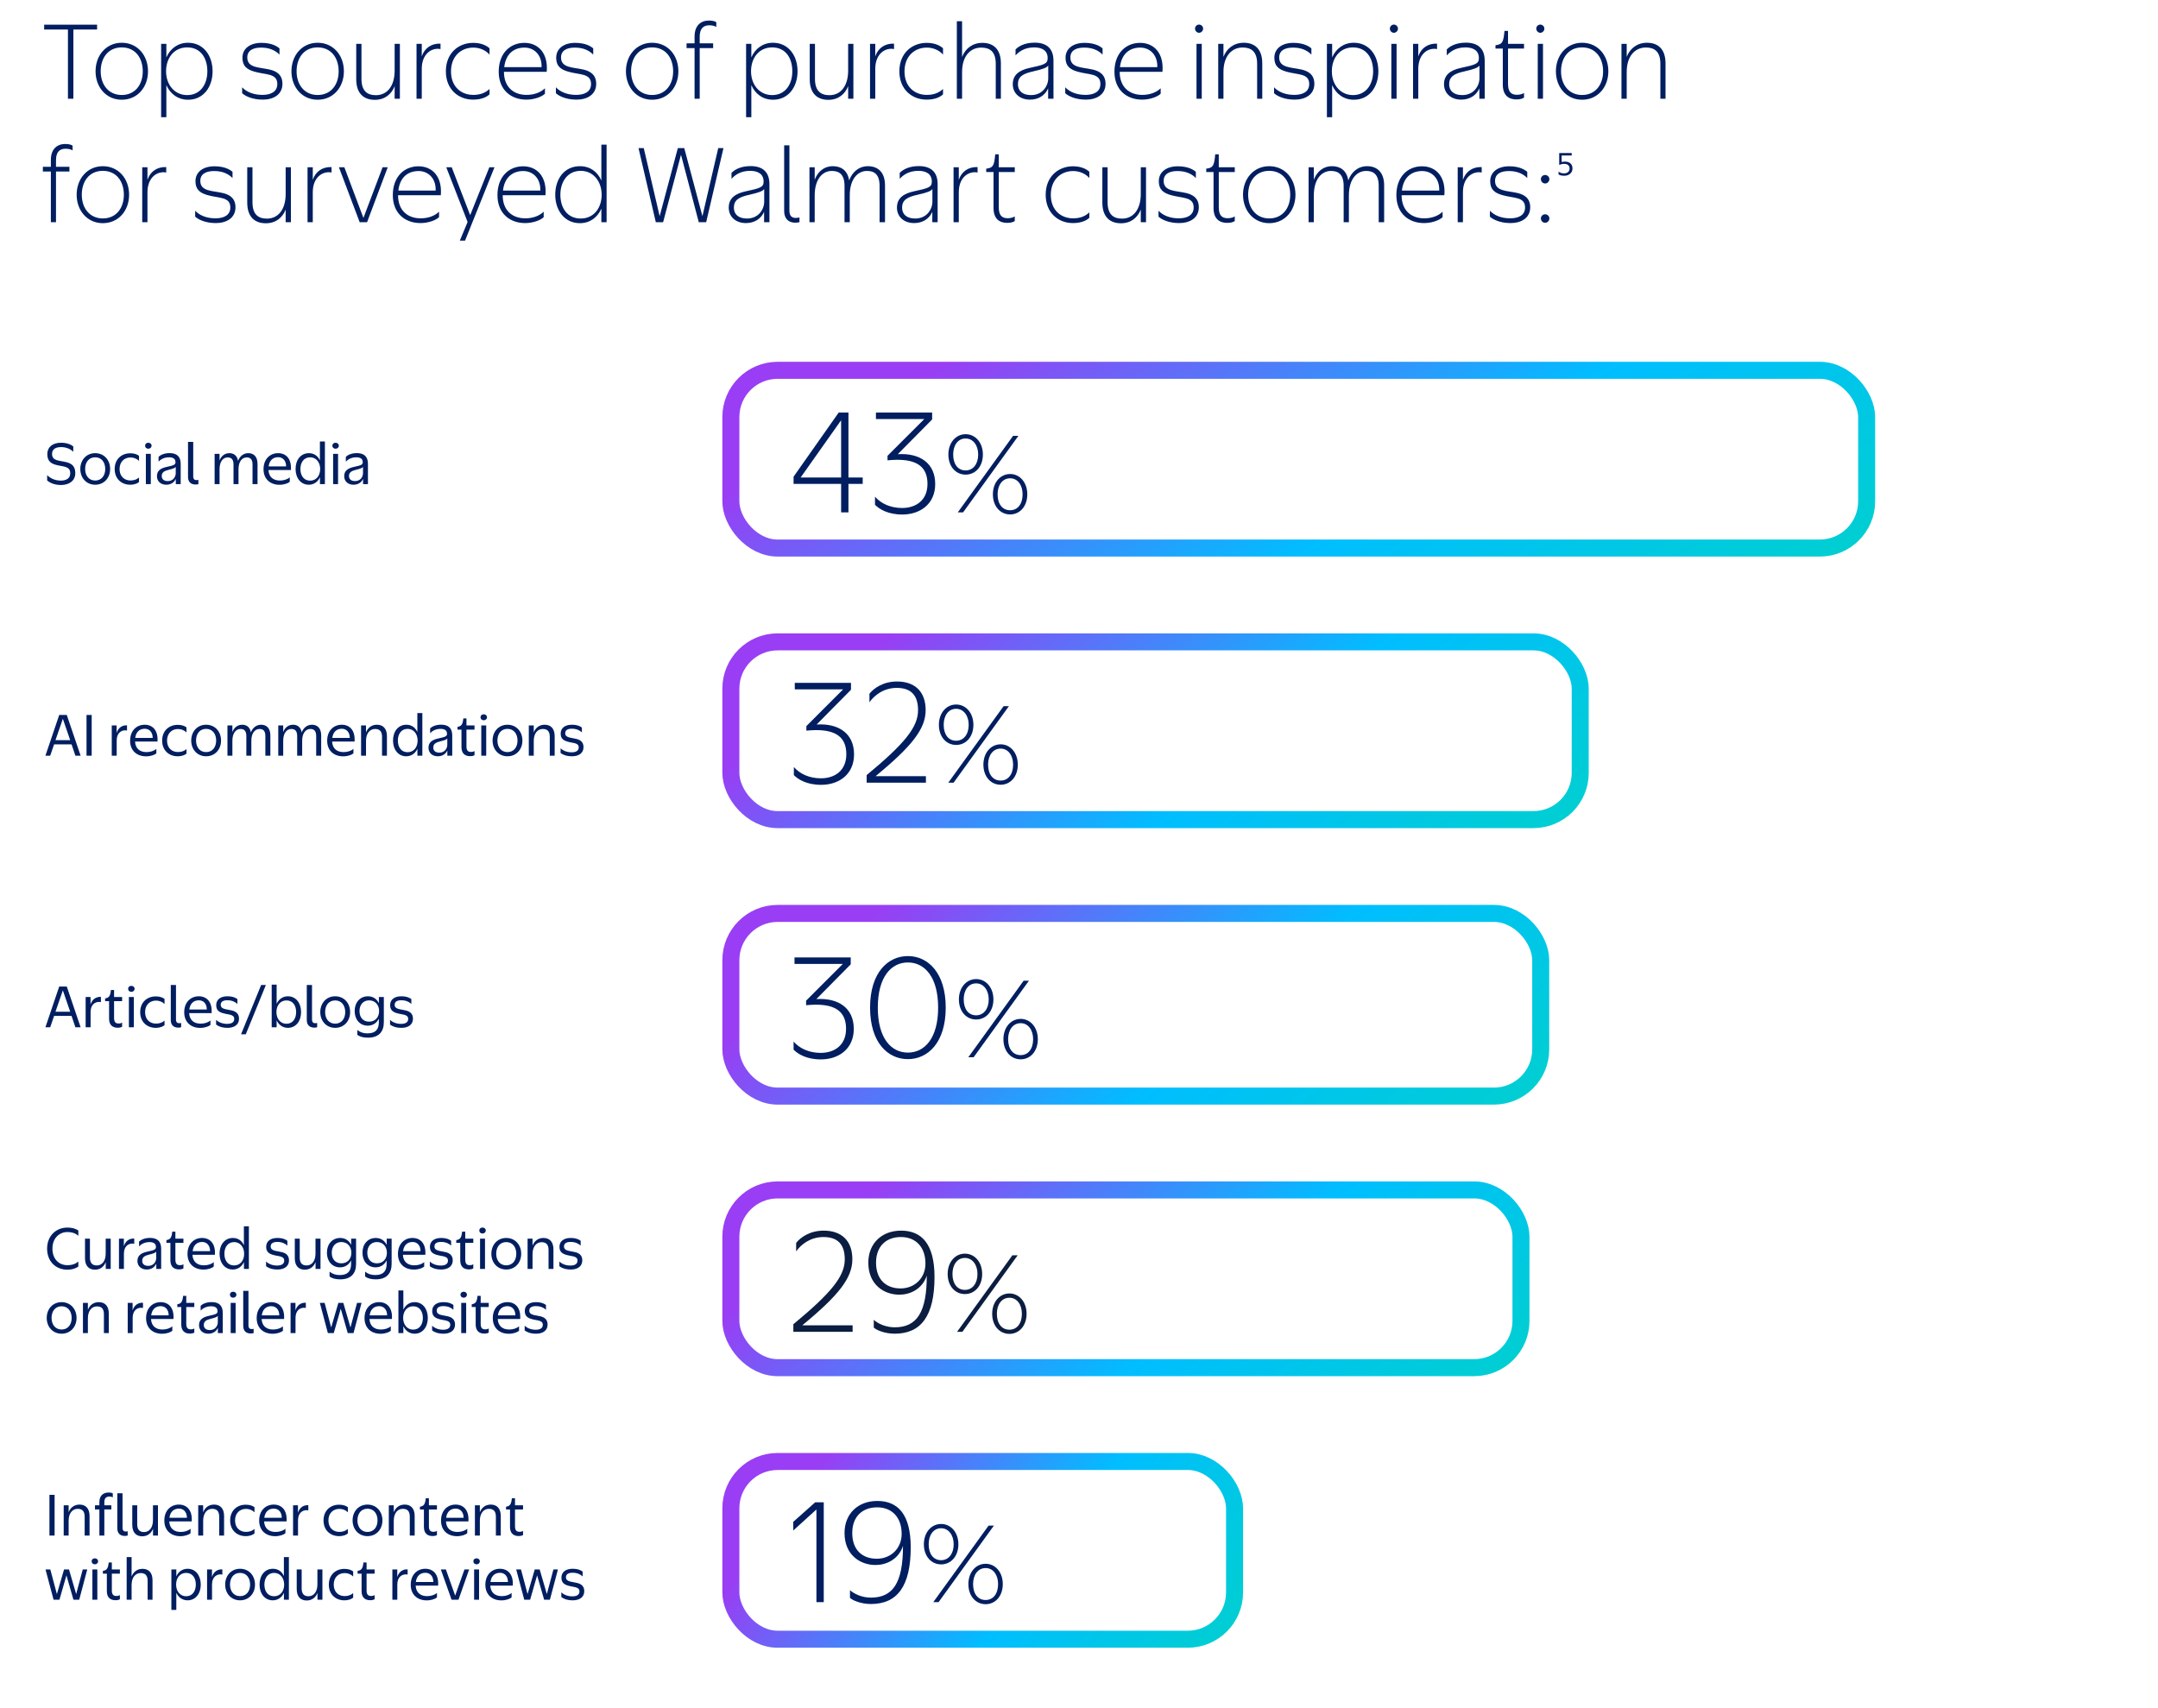 <svg width="437" height="346" viewBox="0 0 437 346" fill="none" xmlns="http://www.w3.org/2000/svg">
<rect width="437" height="346" fill="white"/>
<path d="M12.355 90.551C11.31 90.551 10.54 90.947 10.54 91.937C10.54 93.444 12.135 93.235 13.565 93.642C14.379 93.873 15.248 94.324 15.248 95.809C15.248 97.349 14.049 98.229 12.333 98.229C11.013 98.229 10.045 97.756 9.55 97.305V96.238C10.177 96.854 11.112 97.338 12.311 97.338C13.345 97.338 14.225 96.942 14.225 95.864C14.225 94.258 12.608 94.577 11.101 94.082C10.166 93.774 9.583 93.235 9.583 91.992C9.583 90.474 10.76 89.671 12.344 89.671C13.631 89.671 14.434 90.078 14.841 90.419V91.486C14.357 91.057 13.609 90.551 12.355 90.551ZM19.276 98.174C17.516 98.174 16.262 96.821 16.262 94.984C16.262 93.136 17.516 91.783 19.276 91.783C21.047 91.783 22.301 93.136 22.301 94.984C22.301 96.821 21.047 98.174 19.276 98.174ZM19.276 97.327C20.541 97.327 21.311 96.348 21.311 94.984C21.311 93.631 20.563 92.619 19.276 92.619C17.978 92.619 17.241 93.631 17.241 94.984C17.241 96.348 18.022 97.327 19.276 97.327ZM28.151 92.322V93.345C27.733 92.916 27.106 92.652 26.424 92.652C25.214 92.652 24.213 93.488 24.213 94.995C24.213 96.513 25.214 97.316 26.424 97.316C27.194 97.316 27.744 97.074 28.151 96.711V97.624C27.92 97.844 27.337 98.174 26.358 98.174C24.664 98.174 23.223 97.03 23.223 94.995C23.223 92.949 24.664 91.805 26.38 91.805C27.271 91.805 27.843 92.069 28.151 92.322ZM30.032 90.881C29.647 90.881 29.383 90.628 29.383 90.265C29.383 89.913 29.647 89.671 30.032 89.671C30.406 89.671 30.692 89.913 30.692 90.265C30.692 90.628 30.406 90.881 30.032 90.881ZM30.538 91.926V98.053H29.537V91.926H30.538ZM35.6 98.053V96.986C35.27 97.723 34.588 98.174 33.664 98.174C32.553 98.174 31.783 97.492 31.783 96.436C31.783 95.336 32.531 94.83 33.785 94.555C35.16 94.258 35.534 94.148 35.534 93.62C35.545 92.916 35.028 92.619 34.236 92.619C33.147 92.619 32.476 93.114 32.113 93.488V92.52C32.421 92.212 33.158 91.772 34.335 91.772C35.787 91.772 36.59 92.454 36.59 93.939V98.053H35.6ZM35.589 95.809V94.566C35.424 94.786 35.039 94.94 34.214 95.138C33.257 95.369 32.751 95.666 32.751 96.403C32.751 97.019 33.158 97.437 33.972 97.437C35.039 97.437 35.589 96.623 35.589 95.809ZM38.074 96.579V89.495H39.13V96.48C39.13 97.052 39.405 97.239 39.79 97.239C39.944 97.239 40.076 97.206 40.175 97.184V98.053C40.076 98.086 39.878 98.13 39.592 98.13C38.657 98.13 38.074 97.613 38.074 96.579ZM44.46 95.017V98.053H43.459V91.926H44.46V93.268C44.779 92.41 45.45 91.783 46.462 91.783C47.364 91.783 48.046 92.311 48.2 93.345C48.541 92.454 49.256 91.783 50.29 91.783C51.39 91.783 52.149 92.498 52.149 93.95V98.053H51.137V94.071C51.137 93.037 50.697 92.641 49.96 92.641C49.025 92.641 48.299 93.477 48.299 95.017V98.053H47.287V94.071C47.287 93.037 46.847 92.641 46.11 92.641C45.175 92.641 44.46 93.477 44.46 95.017ZM58.678 97.58C58.392 97.855 57.567 98.185 56.61 98.185C54.751 98.185 53.365 97.063 53.365 95.017C53.365 92.982 54.674 91.783 56.313 91.783C57.919 91.783 59.074 92.916 58.909 95.193H54.366C54.432 96.601 55.334 97.327 56.676 97.327C57.479 97.327 58.227 97.085 58.678 96.667V97.58ZM56.335 92.597C55.301 92.597 54.564 93.202 54.399 94.456H57.941C57.93 93.213 57.204 92.597 56.335 92.597ZM62.56 91.783C63.594 91.783 64.375 92.344 64.782 93.257V89.418H65.794V98.053H64.793V96.656C64.375 97.569 63.583 98.174 62.527 98.174C60.91 98.174 59.854 96.81 59.854 94.984C59.854 93.136 60.91 91.783 62.56 91.783ZM62.802 92.619C61.559 92.619 60.833 93.631 60.833 94.984C60.833 96.348 61.537 97.349 62.802 97.349C64.045 97.349 64.837 96.348 64.837 94.984C64.837 93.631 64.023 92.619 62.802 92.619ZM67.952 90.881C67.567 90.881 67.303 90.628 67.303 90.265C67.303 89.913 67.567 89.671 67.952 89.671C68.326 89.671 68.612 89.913 68.612 90.265C68.612 90.628 68.326 90.881 67.952 90.881ZM68.458 91.926V98.053H67.457V91.926H68.458ZM73.52 98.053V96.986C73.19 97.723 72.508 98.174 71.584 98.174C70.473 98.174 69.703 97.492 69.703 96.436C69.703 95.336 70.451 94.83 71.705 94.555C73.08 94.258 73.454 94.148 73.454 93.62C73.465 92.916 72.948 92.619 72.156 92.619C71.067 92.619 70.396 93.114 70.033 93.488V92.52C70.341 92.212 71.078 91.772 72.255 91.772C73.707 91.772 74.51 92.454 74.51 93.939V98.053H73.52ZM73.509 95.809V94.566C73.344 94.786 72.959 94.94 72.134 95.138C71.177 95.369 70.671 95.666 70.671 96.403C70.671 97.019 71.078 97.437 71.892 97.437C72.959 97.437 73.509 96.623 73.509 95.809Z" fill="#001E60"/>
<path d="M9.198 153.053L11.992 144.803H13.521L16.326 153.053H15.27L14.489 150.754H10.958L10.166 153.053H9.198ZM12.729 145.584L11.233 149.907H14.214L12.729 145.584ZM17.521 153.053V144.803H18.566V153.053H17.521ZM23.631 149.973V153.053H22.63V146.926H23.62V148.455C23.928 147.443 24.687 146.849 25.721 146.904V147.96C25.644 147.938 25.49 147.916 25.358 147.916C24.511 147.916 23.631 148.488 23.631 149.973ZM31.662 152.58C31.375 152.855 30.55 153.185 29.593 153.185C27.735 153.185 26.349 152.063 26.349 150.017C26.349 147.982 27.657 146.783 29.297 146.783C30.902 146.783 32.057 147.916 31.892 150.193H27.349C27.416 151.601 28.317 152.327 29.66 152.327C30.462 152.327 31.21 152.085 31.662 151.667V152.58ZM29.319 147.597C28.285 147.597 27.547 148.202 27.383 149.456H30.924C30.913 148.213 30.188 147.597 29.319 147.597ZM37.765 147.322V148.345C37.347 147.916 36.72 147.652 36.038 147.652C34.828 147.652 33.827 148.488 33.827 149.995C33.827 151.513 34.828 152.316 36.038 152.316C36.808 152.316 37.358 152.074 37.765 151.711V152.624C37.534 152.844 36.951 153.174 35.972 153.174C34.278 153.174 32.837 152.03 32.837 149.995C32.837 147.949 34.278 146.805 35.994 146.805C36.885 146.805 37.457 147.069 37.765 147.322ZM41.738 153.174C39.978 153.174 38.724 151.821 38.724 149.984C38.724 148.136 39.978 146.783 41.738 146.783C43.509 146.783 44.763 148.136 44.763 149.984C44.763 151.821 43.509 153.174 41.738 153.174ZM41.738 152.327C43.003 152.327 43.773 151.348 43.773 149.984C43.773 148.631 43.025 147.619 41.738 147.619C40.44 147.619 39.703 148.631 39.703 149.984C39.703 151.348 40.484 152.327 41.738 152.327ZM47.06 150.017V153.053H46.059V146.926H47.06V148.268C47.379 147.41 48.05 146.783 49.062 146.783C49.964 146.783 50.646 147.311 50.8 148.345C51.141 147.454 51.856 146.783 52.89 146.783C53.99 146.783 54.749 147.498 54.749 148.95V153.053H53.737V149.071C53.737 148.037 53.297 147.641 52.56 147.641C51.625 147.641 50.899 148.477 50.899 150.017V153.053H49.887V149.071C49.887 148.037 49.447 147.641 48.71 147.641C47.775 147.641 47.06 148.477 47.06 150.017ZM57.351 150.017V153.053H56.35V146.926H57.351V148.268C57.67 147.41 58.341 146.783 59.353 146.783C60.255 146.783 60.937 147.311 61.091 148.345C61.432 147.454 62.147 146.783 63.181 146.783C64.281 146.783 65.04 147.498 65.04 148.95V153.053H64.028V149.071C64.028 148.037 63.588 147.641 62.851 147.641C61.916 147.641 61.19 148.477 61.19 150.017V153.053H60.178V149.071C60.178 148.037 59.738 147.641 59.001 147.641C58.066 147.641 57.351 148.477 57.351 150.017ZM71.569 152.58C71.283 152.855 70.458 153.185 69.501 153.185C67.642 153.185 66.256 152.063 66.256 150.017C66.256 147.982 67.565 146.783 69.204 146.783C70.81 146.783 71.965 147.916 71.8 150.193H67.257C67.323 151.601 68.225 152.327 69.567 152.327C70.37 152.327 71.118 152.085 71.569 151.667V152.58ZM69.226 147.597C68.192 147.597 67.455 148.202 67.29 149.456H70.832C70.821 148.213 70.095 147.597 69.226 147.597ZM74.119 150.05V153.053H73.118V146.926H74.119V148.345C74.46 147.443 75.208 146.783 76.33 146.783C77.54 146.783 78.354 147.531 78.354 149.093V153.053H77.364V149.214C77.364 148.059 76.814 147.641 75.956 147.641C74.922 147.641 74.119 148.488 74.119 150.05ZM82.293 146.783C83.327 146.783 84.108 147.344 84.515 148.257V144.418H85.527V153.053H84.526V151.656C84.108 152.569 83.316 153.174 82.26 153.174C80.643 153.174 79.587 151.81 79.587 149.984C79.587 148.136 80.643 146.783 82.293 146.783ZM82.535 147.619C81.292 147.619 80.566 148.631 80.566 149.984C80.566 151.348 81.27 152.349 82.535 152.349C83.778 152.349 84.57 151.348 84.57 149.984C84.57 148.631 83.756 147.619 82.535 147.619ZM90.59 153.053V151.986C90.26 152.723 89.578 153.174 88.653 153.174C87.543 153.174 86.772 152.492 86.772 151.436C86.772 150.336 87.52 149.83 88.775 149.555C90.15 149.258 90.523 149.148 90.523 148.62C90.534 147.916 90.017 147.619 89.225 147.619C88.136 147.619 87.466 148.114 87.103 148.488V147.52C87.41 147.212 88.147 146.772 89.325 146.772C90.776 146.772 91.579 147.454 91.579 148.939V153.053H90.59ZM90.579 150.809V149.566C90.413 149.786 90.028 149.94 89.204 150.138C88.246 150.369 87.74 150.666 87.74 151.403C87.74 152.019 88.147 152.437 88.962 152.437C90.028 152.437 90.579 151.623 90.579 150.809ZM93.823 145.507H94.461V146.926H96.089V147.773H94.461V151.172C94.461 152.019 94.791 152.305 95.396 152.294C95.726 152.294 95.979 152.195 96.089 152.118V152.943C95.968 153.031 95.704 153.152 95.198 153.152C94.175 153.152 93.449 152.613 93.449 151.315V147.773H92.646V147.212C93.449 147.091 93.702 146.717 93.823 145.507ZM97.955 145.881C97.57 145.881 97.306 145.628 97.306 145.265C97.306 144.913 97.57 144.671 97.955 144.671C98.329 144.671 98.615 144.913 98.615 145.265C98.615 145.628 98.329 145.881 97.955 145.881ZM98.461 146.926V153.053H97.46V146.926H98.461ZM102.764 153.174C101.004 153.174 99.75 151.821 99.75 149.984C99.75 148.136 101.004 146.783 102.764 146.783C104.535 146.783 105.789 148.136 105.789 149.984C105.789 151.821 104.535 153.174 102.764 153.174ZM102.764 152.327C104.029 152.327 104.799 151.348 104.799 149.984C104.799 148.631 104.051 147.619 102.764 147.619C101.466 147.619 100.729 148.631 100.729 149.984C100.729 151.348 101.51 152.327 102.764 152.327ZM108.086 150.05V153.053H107.085V146.926H108.086V148.345C108.427 147.443 109.175 146.783 110.297 146.783C111.507 146.783 112.321 147.531 112.321 149.093V153.053H111.331V149.214C111.331 148.059 110.781 147.641 109.923 147.641C108.889 147.641 108.086 148.488 108.086 150.05ZM114.456 148.499C114.456 149.467 115.677 149.379 116.755 149.665C117.492 149.852 118.163 150.27 118.163 151.326C118.163 152.591 117.118 153.174 115.842 153.174C114.643 153.174 113.884 152.811 113.521 152.503V151.546C113.961 151.997 114.753 152.371 115.754 152.371C116.568 152.371 117.195 152.096 117.195 151.381C117.195 150.402 116.062 150.545 114.918 150.204C114.027 149.951 113.532 149.522 113.543 148.554C113.543 147.443 114.434 146.783 115.798 146.783C116.898 146.783 117.514 147.102 117.833 147.355V148.334C117.459 147.971 116.799 147.586 115.809 147.586C115.028 147.586 114.456 147.828 114.456 148.499Z" fill="#001E60"/>
<path d="M9.198 208.053L11.992 199.803H13.521L16.326 208.053H15.27L14.489 205.754H10.958L10.166 208.053H9.198ZM12.729 200.584L11.233 204.907H14.214L12.729 200.584ZM18.346 204.973V208.053H17.345V201.926H18.335V203.455C18.643 202.443 19.402 201.849 20.436 201.904V202.96C20.359 202.938 20.205 202.916 20.073 202.916C19.226 202.916 18.346 203.488 18.346 204.973ZM22.462 200.507H23.1V201.926H24.728V202.773H23.1V206.172C23.1 207.019 23.43 207.305 24.035 207.294C24.365 207.294 24.618 207.195 24.728 207.118V207.943C24.607 208.031 24.343 208.152 23.837 208.152C22.814 208.152 22.088 207.613 22.088 206.315V202.773H21.285V202.212C22.088 202.091 22.341 201.717 22.462 200.507ZM26.595 200.881C26.21 200.881 25.946 200.628 25.946 200.265C25.946 199.913 26.21 199.671 26.595 199.671C26.969 199.671 27.255 199.913 27.255 200.265C27.255 200.628 26.969 200.881 26.595 200.881ZM27.101 201.926V208.053H26.1V201.926H27.101ZM33.318 202.322V203.345C32.9 202.916 32.273 202.652 31.591 202.652C30.381 202.652 29.38 203.488 29.38 204.995C29.38 206.513 30.381 207.316 31.591 207.316C32.361 207.316 32.911 207.074 33.318 206.711V207.624C33.087 207.844 32.504 208.174 31.525 208.174C29.831 208.174 28.39 207.03 28.39 204.995C28.39 202.949 29.831 201.805 31.547 201.805C32.438 201.805 33.01 202.069 33.318 202.322ZM34.583 206.579V199.495H35.639V206.48C35.639 207.052 35.914 207.239 36.299 207.239C36.453 207.239 36.585 207.206 36.684 207.184V208.053C36.585 208.086 36.387 208.13 36.101 208.13C35.166 208.13 34.583 207.613 34.583 206.579ZM42.618 207.58C42.333 207.855 41.508 208.185 40.55 208.185C38.691 208.185 37.306 207.063 37.306 205.017C37.306 202.982 38.614 201.783 40.254 201.783C41.859 201.783 43.014 202.916 42.849 205.193H38.306C38.373 206.601 39.275 207.327 40.617 207.327C41.419 207.327 42.167 207.085 42.618 206.667V207.58ZM40.276 202.597C39.242 202.597 38.505 203.202 38.34 204.456H41.882C41.87 203.213 41.145 202.597 40.276 202.597ZM44.696 203.499C44.696 204.467 45.917 204.379 46.995 204.665C47.732 204.852 48.403 205.27 48.403 206.326C48.403 207.591 47.358 208.174 46.082 208.174C44.883 208.174 44.124 207.811 43.761 207.503V206.546C44.201 206.997 44.993 207.371 45.994 207.371C46.808 207.371 47.435 207.096 47.435 206.381C47.435 205.402 46.302 205.545 45.158 205.204C44.267 204.951 43.772 204.522 43.783 203.554C43.783 202.443 44.674 201.783 46.038 201.783C47.138 201.783 47.754 202.102 48.073 202.355V203.334C47.699 202.971 47.039 202.586 46.049 202.586C45.268 202.586 44.696 202.828 44.696 203.499ZM48.812 209.483L52.882 199.495H53.839L49.769 209.483H48.812ZM58.296 208.174C57.24 208.174 56.437 207.569 56.019 206.645V208.053H55.018V199.418H56.019V203.312C56.448 202.377 57.251 201.783 58.296 201.783C59.924 201.783 60.969 203.136 60.969 204.984C60.969 206.81 59.924 208.174 58.296 208.174ZM58.01 207.349C59.253 207.349 59.968 206.348 59.968 204.984C59.968 203.62 59.275 202.619 58.01 202.619C56.767 202.619 55.975 203.62 55.975 204.984C55.975 206.348 56.789 207.349 58.01 207.349ZM62.126 206.579V199.495H63.182V206.48C63.182 207.052 63.457 207.239 63.842 207.239C63.996 207.239 64.128 207.206 64.227 207.184V208.053C64.128 208.086 63.93 208.13 63.644 208.13C62.709 208.13 62.126 207.613 62.126 206.579ZM67.874 208.174C66.114 208.174 64.859 206.821 64.859 204.984C64.859 203.136 66.114 201.783 67.874 201.783C69.644 201.783 70.898 203.136 70.898 204.984C70.898 206.821 69.644 208.174 67.874 208.174ZM67.874 207.327C69.138 207.327 69.909 206.348 69.909 204.984C69.909 203.631 69.16 202.619 67.874 202.619C66.576 202.619 65.838 203.631 65.838 204.984C65.838 206.348 66.62 207.327 67.874 207.327ZM74.482 207.734C72.865 207.734 71.82 206.48 71.82 204.775C71.82 203.059 72.876 201.783 74.515 201.783C75.549 201.783 76.319 202.333 76.726 203.191V201.926H77.727V207.03C77.727 208.977 76.693 210.165 74.504 210.165C73.514 210.165 72.821 209.945 72.359 209.593V208.614C72.975 209.087 73.591 209.296 74.405 209.296C76.011 209.296 76.715 208.537 76.715 207.03V206.315C76.308 207.162 75.527 207.734 74.482 207.734ZM74.746 206.92C76 206.92 76.77 206.018 76.77 204.775C76.77 203.532 75.967 202.608 74.746 202.608C73.514 202.608 72.799 203.532 72.799 204.775C72.799 206.018 73.481 206.92 74.746 206.92ZM79.92 203.499C79.92 204.467 81.141 204.379 82.219 204.665C82.956 204.852 83.627 205.27 83.627 206.326C83.627 207.591 82.582 208.174 81.306 208.174C80.107 208.174 79.348 207.811 78.985 207.503V206.546C79.425 206.997 80.217 207.371 81.218 207.371C82.032 207.371 82.659 207.096 82.659 206.381C82.659 205.402 81.526 205.545 80.382 205.204C79.491 204.951 78.996 204.522 79.007 203.554C79.007 202.443 79.898 201.783 81.262 201.783C82.362 201.783 82.978 202.102 83.297 202.355V203.334C82.923 202.971 82.263 202.586 81.273 202.586C80.492 202.586 79.92 202.828 79.92 203.499Z" fill="#001E60"/>
<path d="M15.864 249.223V250.29C15.424 249.894 14.742 249.531 13.642 249.531C12.025 249.531 10.617 250.752 10.617 252.897C10.617 255.053 11.981 256.241 13.642 256.241C14.632 256.241 15.314 255.977 15.864 255.504V256.516C15.446 256.813 14.753 257.154 13.609 257.154C11.398 257.154 9.539 255.581 9.539 252.897C9.539 250.224 11.442 248.629 13.609 248.629C14.775 248.629 15.468 248.937 15.864 249.223ZM21.416 257V255.614C21.075 256.505 20.338 257.154 19.227 257.154C18.028 257.154 17.214 256.406 17.214 254.844V250.873H18.215V254.723C18.215 255.867 18.754 256.296 19.601 256.296C20.635 256.296 21.405 255.449 21.405 253.876V250.873H22.417V257H21.416ZM25.092 253.92V257H24.091V250.873H25.081V252.402C25.389 251.39 26.148 250.796 27.182 250.851V251.907C27.105 251.885 26.951 251.863 26.819 251.863C25.972 251.863 25.092 252.435 25.092 253.92ZM31.647 257V255.933C31.317 256.67 30.635 257.121 29.711 257.121C28.6 257.121 27.83 256.439 27.83 255.383C27.83 254.283 28.578 253.777 29.832 253.502C31.207 253.205 31.581 253.095 31.581 252.567C31.592 251.863 31.075 251.566 30.283 251.566C29.194 251.566 28.523 252.061 28.16 252.435V251.467C28.468 251.159 29.205 250.719 30.382 250.719C31.834 250.719 32.637 251.401 32.637 252.886V257H31.647ZM31.636 254.756V253.513C31.471 253.733 31.086 253.887 30.261 254.085C29.304 254.316 28.798 254.613 28.798 255.35C28.798 255.966 29.205 256.384 30.019 256.384C31.086 256.384 31.636 255.57 31.636 254.756ZM34.88 249.454H35.518V250.873H37.146V251.72H35.518V255.119C35.518 255.966 35.848 256.252 36.453 256.241C36.783 256.241 37.036 256.142 37.146 256.065V256.89C37.025 256.978 36.761 257.099 36.255 257.099C35.232 257.099 34.506 256.56 34.506 255.262V251.72H33.703V251.159C34.506 251.038 34.759 250.664 34.88 249.454ZM43.285 256.527C42.998 256.802 42.173 257.132 41.217 257.132C39.358 257.132 37.971 256.01 37.971 253.964C37.971 251.929 39.281 250.73 40.919 250.73C42.526 250.73 43.681 251.863 43.516 254.14H38.972C39.038 255.548 39.941 256.274 41.282 256.274C42.086 256.274 42.834 256.032 43.285 255.614V256.527ZM40.941 251.544C39.907 251.544 39.17 252.149 39.005 253.403H42.547C42.536 252.16 41.81 251.544 40.941 251.544ZM47.166 250.73C48.2 250.73 48.981 251.291 49.388 252.204V248.365H50.4V257H49.399V255.603C48.981 256.516 48.189 257.121 47.133 257.121C45.516 257.121 44.46 255.757 44.46 253.931C44.46 252.083 45.516 250.73 47.166 250.73ZM47.408 251.566C46.165 251.566 45.439 252.578 45.439 253.931C45.439 255.295 46.143 256.296 47.408 256.296C48.651 256.296 49.443 255.295 49.443 253.931C49.443 252.578 48.629 251.566 47.408 251.566ZM54.815 252.446C54.815 253.414 56.036 253.326 57.114 253.612C57.851 253.799 58.522 254.217 58.522 255.273C58.522 256.538 57.477 257.121 56.201 257.121C55.002 257.121 54.243 256.758 53.88 256.45V255.493C54.32 255.944 55.112 256.318 56.113 256.318C56.927 256.318 57.554 256.043 57.554 255.328C57.554 254.349 56.421 254.492 55.277 254.151C54.386 253.898 53.891 253.469 53.902 252.501C53.902 251.39 54.793 250.73 56.157 250.73C57.257 250.73 57.873 251.049 58.192 251.302V252.281C57.818 251.918 57.158 251.533 56.168 251.533C55.387 251.533 54.815 251.775 54.815 252.446ZM63.901 257V255.614C63.56 256.505 62.823 257.154 61.712 257.154C60.513 257.154 59.699 256.406 59.699 254.844V250.873H60.7V254.723C60.7 255.867 61.239 256.296 62.086 256.296C63.12 256.296 63.89 255.449 63.89 253.876V250.873H64.902V257H63.901ZM68.864 256.681C67.247 256.681 66.202 255.427 66.202 253.722C66.202 252.006 67.258 250.73 68.897 250.73C69.931 250.73 70.701 251.28 71.108 252.138V250.873H72.109V255.977C72.109 257.924 71.075 259.112 68.886 259.112C67.896 259.112 67.203 258.892 66.741 258.54V257.561C67.357 258.034 67.973 258.243 68.787 258.243C70.393 258.243 71.097 257.484 71.097 255.977V255.262C70.69 256.109 69.909 256.681 68.864 256.681ZM69.128 255.867C70.382 255.867 71.152 254.965 71.152 253.722C71.152 252.479 70.349 251.555 69.128 251.555C67.896 251.555 67.181 252.479 67.181 253.722C67.181 254.965 67.863 255.867 69.128 255.867ZM76.061 256.681C74.445 256.681 73.4 255.427 73.4 253.722C73.4 252.006 74.456 250.73 76.094 250.73C77.129 250.73 77.898 251.28 78.305 252.138V250.873H79.306V255.977C79.306 257.924 78.272 259.112 76.084 259.112C75.094 259.112 74.4 258.892 73.939 258.54V257.561C74.555 258.034 75.171 258.243 75.984 258.243C77.591 258.243 78.294 257.484 78.294 255.977V255.262C77.888 256.109 77.106 256.681 76.061 256.681ZM76.326 255.867C77.579 255.867 78.35 254.965 78.35 253.722C78.35 252.479 77.546 251.555 76.326 251.555C75.094 251.555 74.379 252.479 74.379 253.722C74.379 254.965 75.061 255.867 76.326 255.867ZM85.899 256.527C85.613 256.802 84.788 257.132 83.831 257.132C81.972 257.132 80.586 256.01 80.586 253.964C80.586 251.929 81.895 250.73 83.534 250.73C85.14 250.73 86.295 251.863 86.13 254.14H81.587C81.653 255.548 82.555 256.274 83.897 256.274C84.7 256.274 85.448 256.032 85.899 255.614V256.527ZM83.556 251.544C82.522 251.544 81.785 252.149 81.62 253.403H85.162C85.151 252.16 84.425 251.544 83.556 251.544ZM87.976 252.446C87.976 253.414 89.197 253.326 90.275 253.612C91.012 253.799 91.683 254.217 91.683 255.273C91.683 256.538 90.638 257.121 89.362 257.121C88.163 257.121 87.404 256.758 87.041 256.45V255.493C87.481 255.944 88.273 256.318 89.274 256.318C90.088 256.318 90.715 256.043 90.715 255.328C90.715 254.349 89.582 254.492 88.438 254.151C87.547 253.898 87.052 253.469 87.063 252.501C87.063 251.39 87.954 250.73 89.318 250.73C90.418 250.73 91.034 251.049 91.353 251.302V252.281C90.979 251.918 90.319 251.533 89.329 251.533C88.548 251.533 87.976 251.775 87.976 252.446ZM93.576 249.454H94.214V250.873H95.842V251.72H94.214V255.119C94.214 255.966 94.544 256.252 95.149 256.241C95.479 256.241 95.732 256.142 95.842 256.065V256.89C95.721 256.978 95.457 257.099 94.951 257.099C93.928 257.099 93.202 256.56 93.202 255.262V251.72H92.399V251.159C93.202 251.038 93.455 250.664 93.576 249.454ZM97.708 249.828C97.323 249.828 97.059 249.575 97.059 249.212C97.059 248.86 97.323 248.618 97.708 248.618C98.082 248.618 98.368 248.86 98.368 249.212C98.368 249.575 98.082 249.828 97.708 249.828ZM98.214 250.873V257H97.213V250.873H98.214ZM102.517 257.121C100.757 257.121 99.503 255.768 99.503 253.931C99.503 252.083 100.757 250.73 102.517 250.73C104.288 250.73 105.542 252.083 105.542 253.931C105.542 255.768 104.288 257.121 102.517 257.121ZM102.517 256.274C103.782 256.274 104.552 255.295 104.552 253.931C104.552 252.578 103.804 251.566 102.517 251.566C101.219 251.566 100.482 252.578 100.482 253.931C100.482 255.295 101.263 256.274 102.517 256.274ZM107.839 253.997V257H106.838V250.873H107.839V252.292C108.18 251.39 108.928 250.73 110.05 250.73C111.26 250.73 112.074 251.478 112.074 253.04V257H111.084V253.161C111.084 252.006 110.534 251.588 109.676 251.588C108.642 251.588 107.839 252.435 107.839 253.997ZM114.209 252.446C114.209 253.414 115.43 253.326 116.508 253.612C117.245 253.799 117.916 254.217 117.916 255.273C117.916 256.538 116.871 257.121 115.595 257.121C114.396 257.121 113.637 256.758 113.274 256.45V255.493C113.714 255.944 114.506 256.318 115.507 256.318C116.321 256.318 116.948 256.043 116.948 255.328C116.948 254.349 115.815 254.492 114.671 254.151C113.78 253.898 113.285 253.469 113.296 252.501C113.296 251.39 114.187 250.73 115.551 250.73C116.651 250.73 117.267 251.049 117.586 251.302V252.281C117.212 251.918 116.552 251.533 115.562 251.533C114.781 251.533 114.209 251.775 114.209 252.446ZM12.476 270.121C10.716 270.121 9.462 268.768 9.462 266.931C9.462 265.083 10.716 263.73 12.476 263.73C14.247 263.73 15.501 265.083 15.501 266.931C15.501 268.768 14.247 270.121 12.476 270.121ZM12.476 269.274C13.741 269.274 14.511 268.295 14.511 266.931C14.511 265.578 13.763 264.566 12.476 264.566C11.178 264.566 10.441 265.578 10.441 266.931C10.441 268.295 11.222 269.274 12.476 269.274ZM17.798 266.997V270H16.797V263.873H17.798V265.292C18.139 264.39 18.887 263.73 20.009 263.73C21.219 263.73 22.033 264.478 22.033 266.04V270H21.043V266.161C21.043 265.006 20.493 264.588 19.635 264.588C18.601 264.588 17.798 265.435 17.798 266.997ZM26.864 266.92V270H25.863V263.873H26.853V265.402C27.161 264.39 27.92 263.796 28.954 263.851V264.907C28.877 264.885 28.723 264.863 28.591 264.863C27.744 264.863 26.864 265.435 26.864 266.92ZM34.895 269.527C34.609 269.802 33.784 270.132 32.827 270.132C30.968 270.132 29.582 269.01 29.582 266.964C29.582 264.929 30.891 263.73 32.53 263.73C34.136 263.73 35.291 264.863 35.126 267.14H30.583C30.649 268.548 31.551 269.274 32.893 269.274C33.696 269.274 34.444 269.032 34.895 268.614V269.527ZM32.552 264.544C31.518 264.544 30.781 265.149 30.616 266.403H34.158C34.147 265.16 33.421 264.544 32.552 264.544ZM37.082 262.454H37.72V263.873H39.348V264.72H37.72V268.119C37.72 268.966 38.05 269.252 38.655 269.241C38.985 269.241 39.238 269.142 39.348 269.065V269.89C39.227 269.978 38.963 270.099 38.457 270.099C37.434 270.099 36.708 269.56 36.708 268.262V264.72H35.905V264.159C36.708 264.038 36.961 263.664 37.082 262.454ZM44.119 270V268.933C43.789 269.67 43.107 270.121 42.183 270.121C41.072 270.121 40.302 269.439 40.302 268.383C40.302 267.283 41.05 266.777 42.304 266.502C43.679 266.205 44.053 266.095 44.053 265.567C44.064 264.863 43.547 264.566 42.755 264.566C41.666 264.566 40.995 265.061 40.632 265.435V264.467C40.94 264.159 41.677 263.719 42.854 263.719C44.306 263.719 45.109 264.401 45.109 265.886V270H44.119ZM44.108 267.756V266.513C43.943 266.733 43.558 266.887 42.733 267.085C41.776 267.316 41.27 267.613 41.27 268.35C41.27 268.966 41.677 269.384 42.491 269.384C43.558 269.384 44.108 268.57 44.108 267.756ZM47.209 262.828C46.824 262.828 46.56 262.575 46.56 262.212C46.56 261.86 46.824 261.618 47.209 261.618C47.583 261.618 47.869 261.86 47.869 262.212C47.869 262.575 47.583 262.828 47.209 262.828ZM47.715 263.873V270H46.714V263.873H47.715ZM49.257 268.526V261.442H50.313V268.427C50.313 268.999 50.588 269.186 50.973 269.186C51.127 269.186 51.259 269.153 51.358 269.131V270C51.259 270.033 51.061 270.077 50.775 270.077C49.84 270.077 49.257 269.56 49.257 268.526ZM57.292 269.527C57.006 269.802 56.181 270.132 55.224 270.132C53.365 270.132 51.979 269.01 51.979 266.964C51.979 264.929 53.288 263.73 54.927 263.73C56.533 263.73 57.688 264.863 57.523 267.14H52.98C53.046 268.548 53.948 269.274 55.29 269.274C56.093 269.274 56.841 269.032 57.292 268.614V269.527ZM54.949 264.544C53.915 264.544 53.178 265.149 53.013 266.403H56.555C56.544 265.16 55.818 264.544 54.949 264.544ZM59.843 266.92V270H58.842V263.873H59.832V265.402C60.14 264.39 60.899 263.796 61.933 263.851V264.907C61.856 264.885 61.702 264.863 61.57 264.863C60.723 264.863 59.843 265.435 59.843 266.92ZM65.736 263.873L67.067 268.856L68.519 263.873H69.52L70.972 268.856L72.303 263.873H73.216L71.588 270H70.422L69.003 265.061L67.584 270H66.396L64.768 263.873H65.736ZM79.131 269.527C78.845 269.802 78.02 270.132 77.063 270.132C75.204 270.132 73.818 269.01 73.818 266.964C73.818 264.929 75.127 263.73 76.766 263.73C78.372 263.73 79.527 264.863 79.362 267.14H74.819C74.885 268.548 75.787 269.274 77.129 269.274C77.932 269.274 78.68 269.032 79.131 268.614V269.527ZM76.788 264.544C75.754 264.544 75.017 265.149 74.852 266.403H78.394C78.383 265.16 77.657 264.544 76.788 264.544ZM83.959 270.121C82.903 270.121 82.1 269.516 81.682 268.592V270H80.681V261.365H81.682V265.259C82.111 264.324 82.914 263.73 83.959 263.73C85.587 263.73 86.632 265.083 86.632 266.931C86.632 268.757 85.587 270.121 83.959 270.121ZM83.673 269.296C84.916 269.296 85.631 268.295 85.631 266.931C85.631 265.567 84.938 264.566 83.673 264.566C82.43 264.566 81.638 265.567 81.638 266.931C81.638 268.295 82.452 269.296 83.673 269.296ZM88.438 265.446C88.438 266.414 89.659 266.326 90.737 266.612C91.474 266.799 92.145 267.217 92.145 268.273C92.145 269.538 91.1 270.121 89.824 270.121C88.625 270.121 87.866 269.758 87.503 269.45V268.493C87.943 268.944 88.735 269.318 89.736 269.318C90.55 269.318 91.177 269.043 91.177 268.328C91.177 267.349 90.044 267.492 88.9 267.151C88.009 266.898 87.514 266.469 87.525 265.501C87.525 264.39 88.416 263.73 89.78 263.73C90.88 263.73 91.496 264.049 91.815 264.302V265.281C91.441 264.918 90.781 264.533 89.791 264.533C89.01 264.533 88.438 264.775 88.438 265.446ZM93.894 262.828C93.51 262.828 93.246 262.575 93.246 262.212C93.246 261.86 93.51 261.618 93.894 261.618C94.269 261.618 94.555 261.86 94.555 262.212C94.555 262.575 94.269 262.828 93.894 262.828ZM94.4 263.873V270H93.4V263.873H94.4ZM96.701 262.454H97.34V263.873H98.968V264.72H97.34V268.119C97.34 268.966 97.669 269.252 98.275 269.241C98.605 269.241 98.858 269.142 98.968 269.065V269.89C98.847 269.978 98.582 270.099 98.076 270.099C97.053 270.099 96.328 269.56 96.328 268.262V264.72H95.525V264.159C96.328 264.038 96.581 263.664 96.701 262.454ZM105.106 269.527C104.82 269.802 103.995 270.132 103.038 270.132C101.179 270.132 99.793 269.01 99.793 266.964C99.793 264.929 101.102 263.73 102.741 263.73C104.347 263.73 105.502 264.863 105.337 267.14H100.794C100.86 268.548 101.762 269.274 103.104 269.274C103.907 269.274 104.655 269.032 105.106 268.614V269.527ZM102.763 264.544C101.729 264.544 100.992 265.149 100.827 266.403H104.369C104.358 265.16 103.632 264.544 102.763 264.544ZM107.183 265.446C107.183 266.414 108.404 266.326 109.482 266.612C110.219 266.799 110.89 267.217 110.89 268.273C110.89 269.538 109.845 270.121 108.569 270.121C107.37 270.121 106.611 269.758 106.248 269.45V268.493C106.688 268.944 107.48 269.318 108.481 269.318C109.295 269.318 109.922 269.043 109.922 268.328C109.922 267.349 108.789 267.492 107.645 267.151C106.754 266.898 106.259 266.469 106.27 265.501C106.27 264.39 107.161 263.73 108.525 263.73C109.625 263.73 110.241 264.049 110.56 264.302V265.281C110.186 264.918 109.526 264.533 108.536 264.533C107.755 264.533 107.183 264.775 107.183 265.446Z" fill="#001E60"/>
<path d="M10.012 311V302.75H11.057V311H10.012ZM13.899 307.997V311H12.898V304.873H13.899V306.292C14.239 305.39 14.988 304.73 16.11 304.73C17.32 304.73 18.134 305.478 18.134 307.04V311H17.143V307.161C17.143 306.006 16.593 305.588 15.736 305.588C14.701 305.588 13.899 306.435 13.899 307.997ZM19.234 305.709V304.873H20.125V304.235C20.125 302.904 20.917 302.288 21.995 302.288C22.468 302.288 22.721 302.387 22.842 302.453V303.256C22.732 303.19 22.49 303.102 22.138 303.102C21.5 303.102 21.126 303.454 21.126 304.246V304.873H22.545V305.709H21.126V311H20.125V305.709H19.234ZM23.755 309.526V302.442H24.811V309.427C24.811 309.999 25.086 310.186 25.471 310.186C25.625 310.186 25.757 310.153 25.856 310.131V311C25.757 311.033 25.559 311.077 25.273 311.077C24.338 311.077 23.755 310.56 23.755 309.526ZM30.987 311V309.614C30.646 310.505 29.909 311.154 28.798 311.154C27.599 311.154 26.785 310.406 26.785 308.844V304.873H27.786V308.723C27.786 309.867 28.325 310.296 29.172 310.296C30.206 310.296 30.976 309.449 30.976 307.876V304.873H31.988V311H30.987ZM38.59 310.527C38.304 310.802 37.479 311.132 36.522 311.132C34.663 311.132 33.277 310.01 33.277 307.964C33.277 305.929 34.586 304.73 36.225 304.73C37.831 304.73 38.986 305.863 38.821 308.14H34.278C34.344 309.548 35.246 310.274 36.588 310.274C37.391 310.274 38.139 310.032 38.59 309.614V310.527ZM36.247 305.544C35.213 305.544 34.476 306.149 34.311 307.403H37.853C37.842 306.16 37.116 305.544 36.247 305.544ZM41.141 307.997V311H40.14V304.873H41.141V306.292C41.482 305.39 42.23 304.73 43.352 304.73C44.562 304.73 45.376 305.478 45.376 307.04V311H44.386V307.161C44.386 306.006 43.836 305.588 42.978 305.588C41.944 305.588 41.141 306.435 41.141 307.997ZM51.536 305.269V306.292C51.118 305.863 50.492 305.599 49.809 305.599C48.599 305.599 47.599 306.435 47.599 307.942C47.599 309.46 48.599 310.263 49.809 310.263C50.58 310.263 51.13 310.021 51.536 309.658V310.571C51.306 310.791 50.722 311.121 49.743 311.121C48.05 311.121 46.608 309.977 46.608 307.942C46.608 305.896 48.05 304.752 49.766 304.752C50.657 304.752 51.228 305.016 51.536 305.269ZM57.797 310.527C57.511 310.802 56.686 311.132 55.729 311.132C53.87 311.132 52.484 310.01 52.484 307.964C52.484 305.929 53.793 304.73 55.432 304.73C57.038 304.73 58.193 305.863 58.028 308.14H53.485C53.551 309.548 54.453 310.274 55.795 310.274C56.598 310.274 57.346 310.032 57.797 309.614V310.527ZM55.454 305.544C54.42 305.544 53.683 306.149 53.518 307.403H57.06C57.049 306.16 56.323 305.544 55.454 305.544ZM60.348 307.92V311H59.347V304.873H60.337V306.402C60.645 305.39 61.404 304.796 62.438 304.851V305.907C62.361 305.885 62.207 305.863 62.075 305.863C61.228 305.863 60.348 306.435 60.348 307.92ZM70.443 305.269V306.292C70.025 305.863 69.398 305.599 68.716 305.599C67.506 305.599 66.505 306.435 66.505 307.942C66.505 309.46 67.506 310.263 68.716 310.263C69.486 310.263 70.036 310.021 70.443 309.658V310.571C70.212 310.791 69.629 311.121 68.65 311.121C66.956 311.121 65.515 309.977 65.515 307.942C65.515 305.896 66.956 304.752 68.672 304.752C69.563 304.752 70.135 305.016 70.443 305.269ZM74.415 311.121C72.656 311.121 71.401 309.768 71.401 307.931C71.401 306.083 72.656 304.73 74.415 304.73C76.186 304.73 77.441 306.083 77.441 307.931C77.441 309.768 76.186 311.121 74.415 311.121ZM74.415 310.274C75.68 310.274 76.451 309.295 76.451 307.931C76.451 306.578 75.703 305.566 74.415 305.566C73.118 305.566 72.38 306.578 72.38 307.931C72.38 309.295 73.162 310.274 74.415 310.274ZM79.737 307.997V311H78.736V304.873H79.737V306.292C80.078 305.39 80.826 304.73 81.948 304.73C83.158 304.73 83.972 305.478 83.972 307.04V311H82.982V307.161C82.982 306.006 82.432 305.588 81.574 305.588C80.54 305.588 79.737 306.435 79.737 307.997ZM86.217 303.454H86.855V304.873H88.483V305.72H86.855V309.119C86.855 309.966 87.185 310.252 87.79 310.241C88.12 310.241 88.373 310.142 88.483 310.065V310.89C88.362 310.978 88.098 311.099 87.592 311.099C86.569 311.099 85.843 310.56 85.843 309.262V305.72H85.04V305.159C85.843 305.038 86.096 304.664 86.217 303.454ZM94.621 310.527C94.335 310.802 93.51 311.132 92.553 311.132C90.694 311.132 89.308 310.01 89.308 307.964C89.308 305.929 90.617 304.73 92.256 304.73C93.862 304.73 95.017 305.863 94.852 308.14H90.309C90.375 309.548 91.277 310.274 92.619 310.274C93.422 310.274 94.17 310.032 94.621 309.614V310.527ZM92.278 305.544C91.244 305.544 90.507 306.149 90.342 307.403H93.884C93.873 306.16 93.147 305.544 92.278 305.544ZM97.172 307.997V311H96.171V304.873H97.172V306.292C97.513 305.39 98.261 304.73 99.383 304.73C100.593 304.73 101.407 305.478 101.407 307.04V311H100.417V307.161C100.417 306.006 99.867 305.588 99.009 305.588C97.975 305.588 97.172 306.435 97.172 307.997ZM103.652 303.454H104.29V304.873H105.918V305.72H104.29V309.119C104.29 309.966 104.62 310.252 105.225 310.241C105.555 310.241 105.808 310.142 105.918 310.065V310.89C105.797 310.978 105.533 311.099 105.027 311.099C104.004 311.099 103.278 310.56 103.278 309.262V305.72H102.475V305.159C103.278 305.038 103.531 304.664 103.652 303.454ZM10.188 317.873L11.519 322.856L12.971 317.873H13.972L15.424 322.856L16.755 317.873H17.668L16.04 324H14.874L13.455 319.061L12.036 324H10.848L9.22 317.873H10.188ZM19.204 316.828C18.819 316.828 18.555 316.575 18.555 316.212C18.555 315.86 18.819 315.618 19.204 315.618C19.578 315.618 19.864 315.86 19.864 316.212C19.864 316.575 19.578 316.828 19.204 316.828ZM19.71 317.873V324H18.709V317.873H19.71ZM22.011 316.454H22.649V317.873H24.277V318.72H22.649V322.119C22.649 322.966 22.979 323.252 23.584 323.241C23.914 323.241 24.167 323.142 24.277 323.065V323.89C24.156 323.978 23.892 324.099 23.386 324.099C22.363 324.099 21.637 323.56 21.637 322.262V318.72H20.834V318.159C21.637 318.038 21.89 317.664 22.011 316.454ZM26.649 321.019V324H25.648V315.365H26.649V319.303C26.991 318.401 27.75 317.741 28.86 317.741C30.07 317.741 30.884 318.489 30.884 320.04V324H29.895V320.161C29.895 319.017 29.345 318.599 28.486 318.599C27.453 318.599 26.649 319.435 26.649 321.019ZM37.982 324.121C36.937 324.121 36.134 323.516 35.705 322.592V326.057H34.704V317.873H35.705V319.27C36.123 318.335 36.937 317.73 37.982 317.73C39.61 317.73 40.655 319.083 40.655 320.931C40.655 322.757 39.61 324.121 37.982 324.121ZM37.696 323.296C38.939 323.296 39.654 322.295 39.654 320.931C39.654 319.567 38.961 318.566 37.696 318.566C36.453 318.566 35.661 319.567 35.661 320.931C35.661 322.295 36.475 323.296 37.696 323.296ZM42.935 320.92V324H41.934V317.873H42.924V319.402C43.232 318.39 43.991 317.796 45.025 317.851V318.907C44.948 318.885 44.794 318.863 44.662 318.863C43.815 318.863 42.935 319.435 42.935 320.92ZM48.613 324.121C46.853 324.121 45.599 322.768 45.599 320.931C45.599 319.083 46.853 317.73 48.613 317.73C50.384 317.73 51.638 319.083 51.638 320.931C51.638 322.768 50.384 324.121 48.613 324.121ZM48.613 323.274C49.878 323.274 50.648 322.295 50.648 320.931C50.648 319.578 49.9 318.566 48.613 318.566C47.315 318.566 46.578 319.578 46.578 320.931C46.578 322.295 47.359 323.274 48.613 323.274ZM55.266 317.73C56.3 317.73 57.081 318.291 57.488 319.204V315.365H58.5V324H57.499V322.603C57.081 323.516 56.289 324.121 55.233 324.121C53.616 324.121 52.56 322.757 52.56 320.931C52.56 319.083 53.616 317.73 55.266 317.73ZM55.508 318.566C54.265 318.566 53.539 319.578 53.539 320.931C53.539 322.295 54.243 323.296 55.508 323.296C56.751 323.296 57.543 322.295 57.543 320.931C57.543 319.578 56.729 318.566 55.508 318.566ZM64.288 324V322.614C63.947 323.505 63.21 324.154 62.099 324.154C60.9 324.154 60.086 323.406 60.086 321.844V317.873H61.087V321.723C61.087 322.867 61.626 323.296 62.473 323.296C63.507 323.296 64.277 322.449 64.277 320.876V317.873H65.289V324H64.288ZM71.517 318.269V319.292C71.099 318.863 70.472 318.599 69.79 318.599C68.58 318.599 67.579 319.435 67.579 320.942C67.579 322.46 68.58 323.263 69.79 323.263C70.56 323.263 71.11 323.021 71.517 322.658V323.571C71.286 323.791 70.703 324.121 69.724 324.121C68.03 324.121 66.589 322.977 66.589 320.942C66.589 318.896 68.03 317.752 69.746 317.752C70.637 317.752 71.209 318.016 71.517 318.269ZM73.595 316.454H74.233V317.873H75.861V318.72H74.233V322.119C74.233 322.966 74.563 323.252 75.168 323.241C75.498 323.241 75.751 323.142 75.861 323.065V323.89C75.74 323.978 75.476 324.099 74.97 324.099C73.947 324.099 73.221 323.56 73.221 322.262V318.72H72.418V318.159C73.221 318.038 73.474 317.664 73.595 316.454ZM80.457 320.92V324H79.456V317.873H80.446V319.402C80.754 318.39 81.513 317.796 82.547 317.851V318.907C82.47 318.885 82.316 318.863 82.184 318.863C81.337 318.863 80.457 319.435 80.457 320.92ZM88.488 323.527C88.202 323.802 87.377 324.132 86.42 324.132C84.561 324.132 83.175 323.01 83.175 320.964C83.175 318.929 84.484 317.73 86.123 317.73C87.729 317.73 88.884 318.863 88.719 321.14H84.176C84.242 322.548 85.144 323.274 86.486 323.274C87.289 323.274 88.037 323.032 88.488 322.614V323.527ZM86.145 318.544C85.111 318.544 84.374 319.149 84.209 320.403H87.751C87.74 319.16 87.014 318.544 86.145 318.544ZM89.27 317.873H90.293L92.174 323.164L94.055 317.873H95.001L92.845 324H91.448L89.27 317.873ZM96.505 316.828C96.12 316.828 95.856 316.575 95.856 316.212C95.856 315.86 96.12 315.618 96.505 315.618C96.879 315.618 97.165 315.86 97.165 316.212C97.165 316.575 96.879 316.828 96.505 316.828ZM97.011 317.873V324H96.01V317.873H97.011ZM103.602 323.527C103.316 323.802 102.491 324.132 101.534 324.132C99.675 324.132 98.289 323.01 98.289 320.964C98.289 318.929 99.598 317.73 101.237 317.73C102.843 317.73 103.998 318.863 103.833 321.14H99.29C99.356 322.548 100.258 323.274 101.6 323.274C102.403 323.274 103.151 323.032 103.602 322.614V323.527ZM101.259 318.544C100.225 318.544 99.488 319.149 99.323 320.403H102.865C102.854 319.16 102.128 318.544 101.259 318.544ZM105.503 317.873L106.834 322.856L108.286 317.873H109.287L110.739 322.856L112.07 317.873H112.983L111.355 324H110.189L108.77 319.061L107.351 324H106.163L104.535 317.873H105.503ZM114.606 319.446C114.606 320.414 115.827 320.326 116.905 320.612C117.642 320.799 118.313 321.217 118.313 322.273C118.313 323.538 117.268 324.121 115.992 324.121C114.793 324.121 114.034 323.758 113.671 323.45V322.493C114.111 322.944 114.903 323.318 115.904 323.318C116.718 323.318 117.345 323.043 117.345 322.328C117.345 321.349 116.212 321.492 115.068 321.151C114.177 320.898 113.682 320.469 113.693 319.501C113.693 318.39 114.584 317.73 115.948 317.73C117.048 317.73 117.664 318.049 117.983 318.302V319.281C117.609 318.918 116.949 318.533 115.959 318.533C115.178 318.533 114.606 318.775 114.606 319.446Z" fill="#001E60"/>
<rect x="148" y="75" width="230" height="36" rx="9.475" stroke="url(#paint0_linear_377_475)" stroke-width="3.446"/>
<path d="M170.329 103.776V98.005H160.7V96.548L169.843 83.549H171.812V96.71H174.698V98.005H171.812V103.776H170.329ZM162.13 96.71H170.329V85.113L162.13 96.71ZM189.381 98.032C189.381 102.104 186.307 104.208 182.72 104.208C179.78 104.208 178.054 103.102 177.191 102.239V100.594C178.351 101.942 180.265 102.886 182.666 102.886C185.524 102.886 187.817 101.295 187.817 98.005C187.817 94.499 185.605 93.096 181.587 93.123C181.021 93.123 180.4 93.177 179.726 93.231V92.314L187.17 84.87H177.38V83.549H188.761V84.951L181.803 91.99C186.226 91.721 189.381 93.77 189.381 98.032ZM195.543 96.127C193.558 96.127 192.049 94.494 192.049 92.054C192.049 89.656 193.558 87.94 195.543 87.94C197.527 87.94 199.037 89.656 199.037 92.054C199.037 94.494 197.527 96.127 195.543 96.127ZM193.951 103.776L205.156 88.271H206.231L195.026 103.776H193.951ZM195.543 95.279C197.052 95.279 198.086 93.998 198.086 92.054C198.086 90.194 197.052 88.808 195.543 88.808C193.972 88.808 193.021 90.194 193.021 92.054C193.021 93.998 193.972 95.279 195.543 95.279ZM204.556 104.19C202.572 104.19 201.063 102.556 201.063 100.117C201.063 97.719 202.572 96.003 204.556 96.003C206.52 96.003 208.03 97.719 208.03 100.117C208.03 102.556 206.52 104.19 204.556 104.19ZM204.556 103.342C206.086 103.342 207.079 102.081 207.079 100.117C207.079 98.256 206.086 96.871 204.556 96.871C202.985 96.871 202.014 98.256 202.014 100.117C202.014 102.081 202.985 103.342 204.556 103.342Z" fill="#001E60"/>
<rect x="148" y="130" width="172" height="36" rx="9.475" stroke="url(#paint1_linear_377_475)" stroke-width="3.446"/>
<path d="M172.947 152.78C172.947 156.852 169.873 158.956 166.286 158.956C163.346 158.956 161.62 157.85 160.757 156.987V155.342C161.917 156.69 163.832 157.634 166.232 157.634C169.091 157.634 171.383 156.043 171.383 152.753C171.383 149.246 169.172 147.844 165.153 147.871C164.587 147.871 163.966 147.925 163.292 147.979V147.062L170.736 139.618H160.946V138.297H172.327V139.699L165.369 146.738C169.792 146.469 172.947 148.518 172.947 152.78ZM187.5 157.203V158.524H175.498V156.987C183.158 150.649 185.909 147.278 185.909 143.853C185.909 140.778 184.452 139.322 181.594 139.322C178.951 139.322 177.036 140.832 176.065 142.234V140.508C176.955 139.376 178.87 138.027 181.648 138.027C185.235 138.027 187.446 140.05 187.446 143.826C187.446 147.574 184.749 151.08 177.305 157.203H187.5ZM193.621 150.875C191.636 150.875 190.127 149.242 190.127 146.802C190.127 144.404 191.636 142.688 193.621 142.688C195.606 142.688 197.115 144.404 197.115 146.802C197.115 149.242 195.606 150.875 193.621 150.875ZM192.029 158.524L203.234 143.019H204.309L193.104 158.524H192.029ZM193.621 150.027C195.13 150.027 196.164 148.745 196.164 146.802C196.164 144.942 195.13 143.556 193.621 143.556C192.05 143.556 191.099 144.942 191.099 146.802C191.099 148.745 192.05 150.027 193.621 150.027ZM202.635 158.938C200.65 158.938 199.141 157.304 199.141 154.865C199.141 152.467 200.65 150.751 202.635 150.751C204.599 150.751 206.108 152.467 206.108 154.865C206.108 157.304 204.599 158.938 202.635 158.938ZM202.635 158.09C204.165 158.09 205.157 156.829 205.157 154.865C205.157 153.004 204.165 151.619 202.635 151.619C201.063 151.619 200.092 153.004 200.092 154.865C200.092 156.829 201.063 158.09 202.635 158.09Z" fill="#001E60"/>
<rect x="148" y="185" width="164" height="37" rx="9.475" stroke="url(#paint2_linear_377_475)" stroke-width="3.446"/>
<path d="M172.893 208.389C172.893 212.461 169.818 214.565 166.232 214.565C163.292 214.565 161.566 213.459 160.703 212.596V210.951C161.862 212.3 163.777 213.244 166.178 213.244C169.036 213.244 171.329 211.652 171.329 208.362C171.329 204.856 169.117 203.454 165.099 203.481C164.532 203.481 163.912 203.534 163.238 203.588V202.671L170.681 195.228H160.892V193.906H172.273V195.309L165.315 202.348C169.738 202.078 172.893 204.128 172.893 208.389ZM183.852 214.511C179.807 214.511 176.193 211.194 176.193 204.074C176.193 196.981 179.807 193.637 183.852 193.637C187.871 193.637 191.512 196.981 191.512 204.074C191.512 211.194 187.871 214.511 183.852 214.511ZM183.852 213.19C187.224 213.19 189.974 210.304 189.974 204.074C189.974 197.844 187.224 194.931 183.852 194.931C180.481 194.931 177.757 197.844 177.757 204.074C177.757 210.304 180.481 213.19 183.852 213.19ZM197.675 206.484C195.691 206.484 194.181 204.851 194.181 202.412C194.181 200.014 195.691 198.298 197.675 198.298C199.66 198.298 201.169 200.014 201.169 202.412C201.169 204.851 199.66 206.484 197.675 206.484ZM196.083 214.134L207.289 198.628H208.364L197.158 214.134H196.083ZM197.675 205.637C199.184 205.637 200.218 204.355 200.218 202.412C200.218 200.551 199.184 199.166 197.675 199.166C196.104 199.166 195.153 200.551 195.153 202.412C195.153 204.355 196.104 205.637 197.675 205.637ZM206.689 214.547C204.704 214.547 203.195 212.914 203.195 210.474C203.195 208.076 204.704 206.36 206.689 206.36C208.653 206.36 210.162 208.076 210.162 210.474C210.162 212.914 208.653 214.547 206.689 214.547ZM206.689 213.699C208.219 213.699 209.211 212.438 209.211 210.474C209.211 208.614 208.219 207.229 206.689 207.229C205.118 207.229 204.146 208.614 204.146 210.474C204.146 212.438 205.118 213.699 206.689 213.699Z" fill="#001E60"/>
<rect x="148" y="241" width="160" height="36" rx="9.475" stroke="url(#paint3_linear_377_475)" stroke-width="3.446"/>
<path d="M172.658 268.421V269.743H160.656V268.206C168.316 261.868 171.067 258.497 171.067 255.071C171.067 251.997 169.61 250.541 166.752 250.541C164.109 250.541 162.194 252.051 161.223 253.453V251.727C162.113 250.594 164.028 249.246 166.806 249.246C170.393 249.246 172.604 251.269 172.604 255.044C172.604 258.793 169.907 262.299 162.463 268.421H172.658ZM189.24 258.631C189.24 266.561 186.489 270.12 181.176 270.12C179.235 270.12 177.508 269.419 176.942 268.88V267.316C177.751 268.044 179.315 268.826 181.176 268.826C185.626 268.826 187.676 265.859 187.676 258.362C186.732 261.167 184.224 262.218 182.12 262.218C178.938 262.218 175.836 260.115 175.836 255.746C175.836 251.781 178.614 249.246 182.471 249.246C186.651 249.246 189.24 251.97 189.24 258.631ZM182.444 250.541C179.531 250.541 177.401 252.321 177.401 255.746C177.401 259.171 179.45 260.951 182.363 260.951C185.276 260.951 187.406 258.793 187.406 255.934C187.406 252.536 185.411 250.541 182.444 250.541ZM195.398 262.094C193.413 262.094 191.904 260.46 191.904 258.021C191.904 255.623 193.413 253.907 195.398 253.907C197.383 253.907 198.892 255.623 198.892 258.021C198.892 260.46 197.383 262.094 195.398 262.094ZM193.806 269.743L205.011 254.238H206.086L194.881 269.743H193.806ZM195.398 261.246C196.907 261.246 197.941 259.964 197.941 258.021C197.941 256.16 196.907 254.775 195.398 254.775C193.827 254.775 192.876 256.16 192.876 258.021C192.876 259.964 193.827 261.246 195.398 261.246ZM204.412 270.156C202.427 270.156 200.918 268.523 200.918 266.084C200.918 263.686 202.427 261.97 204.412 261.97C206.376 261.97 207.885 263.686 207.885 266.084C207.885 268.523 206.376 270.156 204.412 270.156ZM204.412 269.309C205.941 269.309 206.934 268.048 206.934 266.084C206.934 264.223 205.941 262.838 204.412 262.838C202.84 262.838 201.869 264.223 201.869 266.084C201.869 268.048 202.84 269.309 204.412 269.309Z" fill="#0B1D40"/>
<rect x="148" y="296" width="102" height="36" rx="9.475" stroke="url(#paint4_linear_377_475)" stroke-width="3.446"/>
<path d="M165.329 324.491V305.72L160.636 309.981V308.228L165.086 304.264H166.812V324.491H165.329ZM184.423 313.379C184.423 321.308 181.672 324.868 176.359 324.868C174.417 324.868 172.691 324.167 172.124 323.628V322.064C172.934 322.792 174.498 323.574 176.359 323.574C180.809 323.574 182.858 320.607 182.858 313.11C181.914 315.914 179.406 316.966 177.303 316.966C174.12 316.966 171.019 314.863 171.019 310.494C171.019 306.529 173.797 303.994 177.653 303.994C181.833 303.994 184.423 306.718 184.423 313.379ZM177.626 305.288C174.714 305.288 172.583 307.068 172.583 310.494C172.583 313.919 174.633 315.699 177.545 315.699C180.458 315.699 182.589 313.541 182.589 310.682C182.589 307.284 180.593 305.288 177.626 305.288ZM190.58 316.842C188.596 316.842 187.086 315.208 187.086 312.769C187.086 310.371 188.596 308.655 190.58 308.655C192.565 308.655 194.074 310.371 194.074 312.769C194.074 315.208 192.565 316.842 190.58 316.842ZM188.988 324.491L200.193 308.986H201.268L190.063 324.491H188.988ZM190.58 315.994C192.089 315.994 193.123 314.712 193.123 312.769C193.123 310.908 192.089 309.523 190.58 309.523C189.009 309.523 188.058 310.908 188.058 312.769C188.058 314.712 189.009 315.994 190.58 315.994ZM199.594 324.904C197.609 324.904 196.1 323.271 196.1 320.832C196.1 318.433 197.609 316.718 199.594 316.718C201.558 316.718 203.067 318.433 203.067 320.832C203.067 323.271 201.558 324.904 199.594 324.904ZM199.594 324.057C201.124 324.057 202.116 322.796 202.116 320.832C202.116 318.971 201.124 317.586 199.594 317.586C198.023 317.586 197.051 318.971 197.051 320.832C197.051 322.796 198.023 324.057 199.594 324.057Z" fill="#001E60"/>
<path d="M13.76 20V5.98H8.94V5H19.66V5.98H14.86V20H13.76ZM24.651 20.2C21.531 20.2 19.351 17.68 19.351 14.44C19.351 11.18 21.531 8.66 24.651 8.66C27.811 8.66 29.971 11.18 29.971 14.44C29.971 17.68 27.811 20.2 24.651 20.2ZM24.651 19.24C27.331 19.24 28.911 17.18 28.911 14.44C28.911 11.72 27.391 9.6 24.651 9.6C21.911 9.6 20.391 11.72 20.391 14.44C20.391 17.18 22.011 19.24 24.651 19.24ZM38.089 20.2C36.009 20.2 34.469 19 33.689 17.24V23.74H32.629V8.88H33.689V11.62C34.469 9.86 36.009 8.66 38.069 8.66C41.189 8.66 43.049 11.24 43.049 14.44C43.049 17.6 41.209 20.2 38.089 20.2ZM37.909 19.26C40.509 19.26 41.989 17.16 41.989 14.44C41.989 11.7 40.589 9.6 37.909 9.6C35.269 9.6 33.629 11.7 33.629 14.44C33.629 17.16 35.349 19.26 37.909 19.26ZM50.075 11.64C50.075 13.8 52.535 13.6 54.655 14.1C55.895 14.4 57.195 15.06 57.195 16.98C57.195 19.2 55.315 20.18 53.215 20.18C51.075 20.18 49.635 19.44 49.035 18.88V17.68C49.895 18.6 51.315 19.22 53.135 19.22C54.815 19.22 56.155 18.6 56.155 17.02C56.155 14.82 53.855 15.18 51.555 14.52C49.915 14.06 49.095 13.32 49.095 11.7C49.095 9.82 50.655 8.68 52.935 8.68C54.995 8.68 56.095 9.36 56.595 9.8V11.06C55.935 10.38 54.795 9.64 52.895 9.64C51.295 9.64 50.075 10.18 50.075 11.64ZM64.319 20.2C61.199 20.2 59.019 17.68 59.019 14.44C59.019 11.18 61.199 8.66 64.319 8.66C67.479 8.66 69.639 11.18 69.639 14.44C69.639 17.68 67.479 20.2 64.319 20.2ZM64.319 19.24C66.999 19.24 68.579 17.18 68.579 14.44C68.579 11.72 67.059 9.6 64.319 9.6C61.579 9.6 60.059 11.72 60.059 14.44C60.059 17.18 61.679 19.24 64.319 19.24ZM79.917 20V17.44C79.297 19.06 77.937 20.22 75.897 20.22C73.757 20.22 72.137 19.02 72.137 16.04V8.88H73.197V15.96C73.197 18.48 74.417 19.28 76.137 19.28C78.297 19.28 79.917 17.56 79.917 14.28V8.88H80.977V20H79.917ZM85.408 13.96V20H84.348V8.88H85.408V11.42C85.968 9.74 87.368 8.76 89.208 8.84V9.94C89.088 9.92 88.868 9.88 88.668 9.88C87.048 9.88 85.408 11.16 85.408 13.96ZM99.128 9.78V11.06C98.368 10.16 97.108 9.64 95.848 9.64C93.348 9.64 91.328 11.4 91.328 14.46C91.328 17.54 93.348 19.22 95.848 19.22C97.328 19.22 98.328 18.76 99.128 18.02V19.1C98.728 19.52 97.688 20.18 95.808 20.18C92.868 20.18 90.288 18.14 90.288 14.44C90.288 10.74 92.868 8.68 95.828 8.68C97.468 8.68 98.548 9.24 99.128 9.78ZM110.351 18.98C109.811 19.54 108.291 20.18 106.591 20.18C103.511 20.18 100.991 18.24 100.991 14.52C100.991 10.8 103.291 8.68 106.191 8.68C108.971 8.68 111.031 10.74 110.711 14.54H102.051C102.051 17.6 103.971 19.22 106.631 19.22C108.091 19.22 109.451 18.76 110.351 17.88V18.98ZM106.231 9.64C104.011 9.64 102.411 10.94 102.111 13.6H109.671C109.751 10.98 108.031 9.64 106.231 9.64ZM113.61 11.64C113.61 13.8 116.07 13.6 118.19 14.1C119.43 14.4 120.73 15.06 120.73 16.98C120.73 19.2 118.85 20.18 116.75 20.18C114.61 20.18 113.17 19.44 112.57 18.88V17.68C113.43 18.6 114.85 19.22 116.67 19.22C118.35 19.22 119.69 18.6 119.69 17.02C119.69 14.82 117.39 15.18 115.09 14.52C113.45 14.06 112.63 13.32 112.63 11.7C112.63 9.82 114.19 8.68 116.47 8.68C118.53 8.68 119.63 9.36 120.13 9.8V11.06C119.47 10.38 118.33 9.64 116.43 9.64C114.83 9.64 113.61 10.18 113.61 11.64ZM132.053 20.2C128.933 20.2 126.753 17.68 126.753 14.44C126.753 11.18 128.933 8.66 132.053 8.66C135.213 8.66 137.373 11.18 137.373 14.44C137.373 17.68 135.213 20.2 132.053 20.2ZM132.053 19.24C134.733 19.24 136.313 17.18 136.313 14.44C136.313 11.72 134.793 9.6 132.053 9.6C129.313 9.6 127.793 11.72 127.793 14.44C127.793 17.18 129.413 19.24 132.053 19.24ZM139.032 9.74V8.78H140.652V7.4C140.652 5.16 141.932 4.16 143.572 4.16C144.412 4.16 144.852 4.36 145.052 4.5V5.46C144.852 5.32 144.332 5.12 143.652 5.12C142.412 5.12 141.692 5.8 141.692 7.44V8.78H144.412V9.74H141.692V20H140.652V9.74H139.032ZM156.546 20.2C154.466 20.2 152.926 19 152.146 17.24V23.74H151.086V8.88H152.146V11.62C152.926 9.86 154.466 8.66 156.526 8.66C159.646 8.66 161.506 11.24 161.506 14.44C161.506 17.6 159.666 20.2 156.546 20.2ZM156.366 19.26C158.966 19.26 160.446 17.16 160.446 14.44C160.446 11.7 159.046 9.6 156.366 9.6C153.726 9.6 152.086 11.7 152.086 14.44C152.086 17.16 153.806 19.26 156.366 19.26ZM171.753 20V17.44C171.133 19.06 169.773 20.22 167.733 20.22C165.593 20.22 163.973 19.02 163.973 16.04V8.88H165.033V15.96C165.033 18.48 166.253 19.28 167.973 19.28C170.133 19.28 171.753 17.56 171.753 14.28V8.88H172.813V20H171.753ZM177.244 13.96V20H176.184V8.88H177.244V11.42C177.804 9.74 179.204 8.76 181.044 8.84V9.94C180.924 9.92 180.704 9.88 180.504 9.88C178.884 9.88 177.244 11.16 177.244 13.96ZM190.964 9.78V11.06C190.204 10.16 188.944 9.64 187.684 9.64C185.184 9.64 183.164 11.4 183.164 14.46C183.164 17.54 185.184 19.22 187.684 19.22C189.164 19.22 190.164 18.76 190.964 18.02V19.1C190.564 19.52 189.524 20.18 187.644 20.18C184.704 20.18 182.124 18.14 182.124 14.44C182.124 10.74 184.704 8.68 187.664 8.68C189.304 8.68 190.384 9.24 190.964 9.78ZM194.822 14.6V20H193.762V4.3H194.822V11.54C195.462 9.88 196.882 8.68 198.942 8.68C201.082 8.68 202.682 9.88 202.682 12.84V20H201.642V12.92C201.642 10.4 200.402 9.64 198.702 9.64C196.522 9.64 194.822 11.32 194.822 14.6ZM212.251 20V17.9C211.611 19.36 210.251 20.18 208.571 20.18C206.511 20.18 205.091 18.9 205.091 17.06C205.091 15.14 206.411 14.2 208.571 13.74C211.451 13.12 212.151 12.92 212.151 11.8C212.171 10.24 211.011 9.6 209.431 9.6C207.411 9.6 206.291 10.52 205.651 11.22V10.02C206.191 9.44 207.411 8.64 209.511 8.64C211.971 8.64 213.331 9.84 213.331 12.3V20H212.251ZM212.271 15.84V13.28C211.991 13.7 211.231 14 209.291 14.44C207.151 14.9 206.131 15.52 206.131 17.06C206.131 18.36 207.011 19.26 208.791 19.26C211.131 19.26 212.271 17.4 212.271 15.84ZM216.755 11.64C216.755 13.8 219.215 13.6 221.335 14.1C222.575 14.4 223.875 15.06 223.875 16.98C223.875 19.2 221.995 20.18 219.895 20.18C217.755 20.18 216.315 19.44 215.715 18.88V17.68C216.575 18.6 217.995 19.22 219.815 19.22C221.495 19.22 222.835 18.6 222.835 17.02C222.835 14.82 220.535 15.18 218.235 14.52C216.595 14.06 215.775 13.32 215.775 11.7C215.775 9.82 217.335 8.68 219.615 8.68C221.675 8.68 222.775 9.36 223.275 9.8V11.06C222.615 10.38 221.475 9.64 219.575 9.64C217.975 9.64 216.755 10.18 216.755 11.64ZM235.038 18.98C234.498 19.54 232.978 20.18 231.278 20.18C228.198 20.18 225.678 18.24 225.678 14.52C225.678 10.8 227.978 8.68 230.878 8.68C233.658 8.68 235.718 10.74 235.398 14.54H226.738C226.738 17.6 228.658 19.22 231.318 19.22C232.778 19.22 234.138 18.76 235.038 17.88V18.98ZM230.918 9.64C228.698 9.64 227.098 10.94 226.798 13.6H234.358C234.438 10.98 232.718 9.64 230.918 9.64ZM242.817 6.64C242.357 6.64 241.997 6.24 241.997 5.8C241.997 5.36 242.357 4.98 242.817 4.98C243.257 4.98 243.637 5.36 243.637 5.8C243.637 6.24 243.257 6.64 242.817 6.64ZM243.357 8.88V20H242.297V8.88H243.357ZM247.752 14.58V20H246.692V8.88H247.752V11.52C248.392 9.86 249.812 8.66 251.872 8.66C254.012 8.66 255.612 9.86 255.612 12.84V20H254.572V12.92C254.572 10.4 253.332 9.62 251.632 9.62C249.452 9.62 247.752 11.34 247.752 14.58ZM259.04 11.64C259.04 13.8 261.5 13.6 263.62 14.1C264.86 14.4 266.16 15.06 266.16 16.98C266.16 19.2 264.28 20.18 262.18 20.18C260.04 20.18 258.6 19.44 258 18.88V17.68C258.86 18.6 260.28 19.22 262.1 19.22C263.78 19.22 265.12 18.6 265.12 17.02C265.12 14.82 262.82 15.18 260.52 14.52C258.88 14.06 258.06 13.32 258.06 11.7C258.06 9.82 259.62 8.68 261.9 8.68C263.96 8.68 265.06 9.36 265.56 9.8V11.06C264.9 10.38 263.76 9.64 261.86 9.64C260.26 9.64 259.04 10.18 259.04 11.64ZM274.163 20.2C272.083 20.2 270.543 19 269.763 17.24V23.74H268.703V8.88H269.763V11.62C270.543 9.86 272.083 8.66 274.143 8.66C277.263 8.66 279.123 11.24 279.123 14.44C279.123 17.6 277.283 20.2 274.163 20.2ZM273.983 19.26C276.583 19.26 278.063 17.16 278.063 14.44C278.063 11.7 276.663 9.6 273.983 9.6C271.343 9.6 269.703 11.7 269.703 14.44C269.703 17.16 271.423 19.26 273.983 19.26ZM282.27 6.64C281.81 6.64 281.45 6.24 281.45 5.8C281.45 5.36 281.81 4.98 282.27 4.98C282.71 4.98 283.09 5.36 283.09 5.8C283.09 6.24 282.71 6.64 282.27 6.64ZM282.81 8.88V20H281.75V8.88H282.81ZM287.205 13.96V20H286.145V8.88H287.205V11.42C287.765 9.74 289.165 8.76 291.005 8.84V9.94C290.885 9.92 290.665 9.88 290.465 9.88C288.845 9.88 287.205 11.16 287.205 13.96ZM299.575 20V17.9C298.935 19.36 297.575 20.18 295.895 20.18C293.835 20.18 292.415 18.9 292.415 17.06C292.415 15.14 293.735 14.2 295.895 13.74C298.775 13.12 299.475 12.92 299.475 11.8C299.495 10.24 298.335 9.6 296.755 9.6C294.735 9.6 293.615 10.52 292.975 11.22V10.02C293.515 9.44 294.735 8.64 296.835 8.64C299.295 8.64 300.655 9.84 300.655 12.3V20H299.575ZM299.595 15.84V13.28C299.315 13.7 298.555 14 296.615 14.44C294.475 14.9 293.455 15.52 293.455 17.06C293.455 18.36 294.335 19.26 296.115 19.26C298.455 19.26 299.595 17.4 299.595 15.84ZM304.659 6.26H305.379V8.88H308.619V9.84H305.379V16.98C305.379 18.6 305.999 19.2 307.199 19.2C307.879 19.2 308.419 18.98 308.619 18.82V19.76C308.419 19.92 307.959 20.14 307.079 20.14C305.499 20.14 304.319 19.3 304.319 17.14V9.84H302.839V9.16C304.279 9 304.459 8.46 304.659 6.26ZM311.919 6.64C311.459 6.64 311.099 6.24 311.099 5.8C311.099 5.36 311.459 4.98 311.919 4.98C312.359 4.98 312.739 5.36 312.739 5.8C312.739 6.24 312.359 6.64 311.919 6.64ZM312.459 8.88V20H311.399V8.88H312.459ZM320.373 20.2C317.253 20.2 315.073 17.68 315.073 14.44C315.073 11.18 317.253 8.66 320.373 8.66C323.533 8.66 325.693 11.18 325.693 14.44C325.693 17.68 323.533 20.2 320.373 20.2ZM320.373 19.24C323.053 19.24 324.633 17.18 324.633 14.44C324.633 11.72 323.113 9.6 320.373 9.6C317.633 9.6 316.113 11.72 316.113 14.44C316.113 17.18 317.733 19.24 320.373 19.24ZM329.412 14.58V20H328.352V8.88H329.412V11.52C330.052 9.86 331.472 8.66 333.532 8.66C335.672 8.66 337.272 9.86 337.272 12.84V20H336.232V12.92C336.232 10.4 334.992 9.62 333.292 9.62C331.112 9.62 329.412 11.34 329.412 14.58ZM8.68 34.74V33.78H10.3V32.4C10.3 30.16 11.58 29.16 13.22 29.16C14.06 29.16 14.5 29.36 14.7 29.5V30.46C14.5 30.32 13.98 30.12 13.3 30.12C12.06 30.12 11.34 30.8 11.34 32.44V33.78H14.06V34.74H11.34V45H10.3V34.74H8.68ZM20.823 45.2C17.703 45.2 15.523 42.68 15.523 39.44C15.523 36.18 17.703 33.66 20.823 33.66C23.983 33.66 26.142 36.18 26.142 39.44C26.142 42.68 23.983 45.2 20.823 45.2ZM20.823 44.24C23.503 44.24 25.082 42.18 25.082 39.44C25.082 36.72 23.562 34.6 20.823 34.6C18.082 34.6 16.562 36.72 16.562 39.44C16.562 42.18 18.183 44.24 20.823 44.24ZM29.861 38.96V45H28.801V33.88H29.861V36.42C30.421 34.74 31.821 33.76 33.661 33.84V34.94C33.541 34.92 33.321 34.88 33.121 34.88C31.501 34.88 29.861 36.16 29.861 38.96ZM40.564 36.64C40.564 38.8 43.024 38.6 45.144 39.1C46.384 39.4 47.684 40.06 47.684 41.98C47.684 44.2 45.804 45.18 43.704 45.18C41.564 45.18 40.124 44.44 39.524 43.88V42.68C40.384 43.6 41.804 44.22 43.624 44.22C45.304 44.22 46.644 43.6 46.644 42.02C46.644 39.82 44.344 40.18 42.044 39.52C40.404 39.06 39.584 38.32 39.584 36.7C39.584 34.82 41.144 33.68 43.424 33.68C45.484 33.68 46.584 34.36 47.084 34.8V36.06C46.424 35.38 45.284 34.64 43.384 34.64C41.784 34.64 40.564 35.18 40.564 36.64ZM57.847 45V42.44C57.227 44.06 55.867 45.22 53.827 45.22C51.687 45.22 50.067 44.02 50.067 41.04V33.88H51.127V40.96C51.127 43.48 52.347 44.28 54.067 44.28C56.227 44.28 57.847 42.56 57.847 39.28V33.88H58.907V45H57.847ZM63.338 38.96V45H62.278V33.88H63.338V36.42C63.898 34.74 65.298 33.76 67.138 33.84V34.94C67.018 34.92 66.798 34.88 66.598 34.88C64.978 34.88 63.338 36.16 63.338 38.96ZM68.634 33.88H69.734L73.594 44.14L77.474 33.88H78.514L74.334 45H72.834L68.634 33.88ZM88.906 43.98C88.365 44.54 86.846 45.18 85.145 45.18C82.066 45.18 79.546 43.24 79.546 39.52C79.546 35.8 81.846 33.68 84.746 33.68C87.525 33.68 89.585 35.74 89.266 39.54H80.606C80.606 42.6 82.525 44.22 85.186 44.22C86.645 44.22 88.005 43.76 88.906 42.88V43.98ZM84.785 34.64C82.566 34.64 80.966 35.94 80.665 38.6H88.225C88.305 35.98 86.585 34.64 84.785 34.64ZM94.172 48.74H93.112L94.692 44.96L90.372 33.88H91.472L95.212 43.58L99.092 33.88H100.132L94.172 48.74ZM110.097 43.98C109.557 44.54 108.037 45.18 106.337 45.18C103.257 45.18 100.737 43.24 100.737 39.52C100.737 35.8 103.037 33.68 105.937 33.68C108.717 33.68 110.777 35.74 110.457 39.54H101.797C101.797 42.6 103.717 44.22 106.377 44.22C107.837 44.22 109.197 43.76 110.097 42.88V43.98ZM105.977 34.64C103.757 34.64 102.157 35.94 101.857 38.6H109.417C109.497 35.98 107.777 34.64 105.977 34.64ZM117.437 33.66C119.497 33.66 121.017 34.8 121.777 36.56V29.3H122.837V45H121.777V42.26C121.017 44 119.497 45.2 117.417 45.2C114.317 45.2 112.437 42.6 112.437 39.44C112.437 36.24 114.277 33.66 117.437 33.66ZM117.597 34.6C114.977 34.6 113.477 36.74 113.477 39.44C113.477 42.16 114.917 44.26 117.597 44.26C120.217 44.26 121.837 42.16 121.837 39.44C121.837 36.74 120.157 34.6 117.597 34.6ZM130.363 30L133.583 43.78L137.263 30H138.563L142.243 43.78L145.443 30H146.503L143.003 45H141.503L137.903 31.34L134.283 45H132.803L129.303 30H130.363ZM154.731 45V42.9C154.091 44.36 152.731 45.18 151.051 45.18C148.991 45.18 147.571 43.9 147.571 42.06C147.571 40.14 148.891 39.2 151.051 38.74C153.931 38.12 154.631 37.92 154.631 36.8C154.651 35.24 153.491 34.6 151.911 34.6C149.891 34.6 148.771 35.52 148.131 36.22V35.02C148.671 34.44 149.891 33.64 151.991 33.64C154.451 33.64 155.811 34.84 155.811 37.3V45H154.731ZM154.751 40.84V38.28C154.471 38.7 153.711 39 151.771 39.44C149.631 39.9 148.611 40.52 148.611 42.06C148.611 43.36 149.491 44.26 151.271 44.26C153.611 44.26 154.751 42.4 154.751 40.84ZM158.795 42.74V29.44H159.855V42.66C159.855 43.8 160.415 44.14 161.155 44.14C161.435 44.14 161.695 44.08 161.895 44.04V45C161.695 45.06 161.395 45.1 161.015 45.1C159.715 45.1 158.795 44.32 158.795 42.74ZM164.978 39.58V45H163.918V33.88H164.978V36.4C165.578 34.82 166.818 33.66 168.678 33.66C170.338 33.66 171.638 34.52 171.958 36.54C172.558 34.88 173.878 33.66 175.778 33.66C177.698 33.66 179.218 34.8 179.218 37.56V45H178.118V37.66C178.118 35.34 177.078 34.62 175.578 34.62C173.638 34.62 172.078 36.32 172.078 39.58V45H171.018V37.66C171.018 35.34 169.958 34.62 168.458 34.62C166.518 34.62 164.978 36.32 164.978 39.58ZM188.794 45V42.9C188.154 44.36 186.794 45.18 185.114 45.18C183.054 45.18 181.634 43.9 181.634 42.06C181.634 40.14 182.954 39.2 185.114 38.74C187.994 38.12 188.694 37.92 188.694 36.8C188.714 35.24 187.554 34.6 185.974 34.6C183.954 34.6 182.834 35.52 182.194 36.22V35.02C182.734 34.44 183.954 33.64 186.054 33.64C188.514 33.64 189.874 34.84 189.874 37.3V45H188.794ZM188.814 40.84V38.28C188.534 38.7 187.774 39 185.834 39.44C183.694 39.9 182.674 40.52 182.674 42.06C182.674 43.36 183.554 44.26 185.334 44.26C187.674 44.26 188.814 42.4 188.814 40.84ZM194.158 38.96V45H193.098V33.88H194.158V36.42C194.718 34.74 196.118 33.76 197.958 33.84V34.94C197.838 34.92 197.618 34.88 197.418 34.88C195.798 34.88 194.158 36.16 194.158 38.96ZM201.534 31.26H202.254V33.88H205.494V34.84H202.254V41.98C202.254 43.6 202.874 44.2 204.074 44.2C204.754 44.2 205.294 43.98 205.494 43.82V44.76C205.294 44.92 204.834 45.14 203.954 45.14C202.374 45.14 201.194 44.3 201.194 42.14V34.84H199.714V34.16C201.154 34 201.334 33.46 201.534 31.26ZM220.593 34.78V36.06C219.833 35.16 218.573 34.64 217.313 34.64C214.813 34.64 212.793 36.4 212.793 39.46C212.793 42.54 214.813 44.22 217.313 44.22C218.793 44.22 219.793 43.76 220.593 43.02V44.1C220.193 44.52 219.153 45.18 217.273 45.18C214.333 45.18 211.753 43.14 211.753 39.44C211.753 35.74 214.333 33.68 217.293 33.68C218.933 33.68 220.013 34.24 220.593 34.78ZM231.011 45V42.44C230.391 44.06 229.031 45.22 226.991 45.22C224.851 45.22 223.231 44.02 223.231 41.04V33.88H224.291V40.96C224.291 43.48 225.511 44.28 227.231 44.28C229.391 44.28 231.011 42.56 231.011 39.28V33.88H232.071V45H231.011ZM235.642 36.64C235.642 38.8 238.102 38.6 240.222 39.1C241.462 39.4 242.762 40.06 242.762 41.98C242.762 44.2 240.882 45.18 238.782 45.18C236.642 45.18 235.202 44.44 234.602 43.88V42.68C235.462 43.6 236.882 44.22 238.702 44.22C240.382 44.22 241.722 43.6 241.722 42.02C241.722 39.82 239.422 40.18 237.122 39.52C235.482 39.06 234.662 38.32 234.662 36.7C234.662 34.82 236.222 33.68 238.502 33.68C240.562 33.68 241.662 34.36 242.162 34.8V36.06C241.502 35.38 240.362 34.64 238.462 34.64C236.862 34.64 235.642 35.18 235.642 36.64ZM246.085 31.26H246.805V33.88H250.045V34.84H246.805V41.98C246.805 43.6 247.425 44.2 248.625 44.2C249.305 44.2 249.845 43.98 250.045 43.82V44.76C249.845 44.92 249.385 45.14 248.505 45.14C246.925 45.14 245.745 44.3 245.745 42.14V34.84H244.265V34.16C245.705 34 245.885 33.46 246.085 31.26ZM257.014 45.2C253.894 45.2 251.714 42.68 251.714 39.44C251.714 36.18 253.894 33.66 257.014 33.66C260.174 33.66 262.334 36.18 262.334 39.44C262.334 42.68 260.174 45.2 257.014 45.2ZM257.014 44.24C259.694 44.24 261.274 42.18 261.274 39.44C261.274 36.72 259.754 34.6 257.014 34.6C254.274 34.6 252.754 36.72 252.754 39.44C252.754 42.18 254.374 44.24 257.014 44.24ZM266.053 39.58V45H264.993V33.88H266.053V36.4C266.653 34.82 267.893 33.66 269.753 33.66C271.413 33.66 272.713 34.52 273.033 36.54C273.633 34.88 274.953 33.66 276.853 33.66C278.773 33.66 280.293 34.8 280.293 37.56V45H279.193V37.66C279.193 35.34 278.153 34.62 276.653 34.62C274.713 34.62 273.153 36.32 273.153 39.58V45H272.093V37.66C272.093 35.34 271.033 34.62 269.533 34.62C267.593 34.62 266.053 36.32 266.053 39.58ZM292.128 43.98C291.588 44.54 290.068 45.18 288.368 45.18C285.288 45.18 282.768 43.24 282.768 39.52C282.768 35.8 285.068 33.68 287.968 33.68C290.748 33.68 292.808 35.74 292.488 39.54H283.828C283.828 42.6 285.748 44.22 288.408 44.22C289.868 44.22 291.228 43.76 292.128 42.88V43.98ZM288.008 34.64C285.788 34.64 284.188 35.94 283.888 38.6H291.448C291.528 35.98 289.808 34.64 288.008 34.64ZM296.248 38.96V45H295.188V33.88H296.248V36.42C296.808 34.74 298.208 33.76 300.048 33.84V34.94C299.928 34.92 299.708 34.88 299.508 34.88C297.888 34.88 296.248 36.16 296.248 38.96ZM302.751 36.64C302.751 38.8 305.211 38.6 307.331 39.1C308.571 39.4 309.871 40.06 309.871 41.98C309.871 44.2 307.991 45.18 305.891 45.18C303.751 45.18 302.311 44.44 301.711 43.88V42.68C302.571 43.6 303.991 44.22 305.811 44.22C307.491 44.22 308.831 43.6 308.831 42.02C308.831 39.82 306.531 40.18 304.231 39.52C302.591 39.06 301.771 38.32 301.771 36.7C301.771 34.82 303.331 33.68 305.611 33.68C307.671 33.68 308.771 34.36 309.271 34.8V36.06C308.611 35.38 307.471 34.64 305.571 34.64C303.971 34.64 302.751 35.18 302.751 36.64ZM312.894 37.16C312.414 37.16 312.034 36.76 312.034 36.28C312.034 35.82 312.414 35.44 312.894 35.44C313.354 35.44 313.754 35.82 313.754 36.28C313.754 36.76 313.354 37.16 312.894 37.16ZM312.894 45.12C312.414 45.12 312.034 44.72 312.034 44.24C312.034 43.78 312.414 43.4 312.894 43.4C313.354 43.4 313.754 43.78 313.754 44.24C313.754 44.72 313.354 45.12 312.894 45.12Z" fill="#001E60"/>
<path d="M318.432 34.12C318.432 35.008 317.724 35.596 316.752 35.596C316.14 35.596 315.792 35.452 315.612 35.32V34.744C315.828 34.936 316.188 35.116 316.68 35.116C317.424 35.116 317.844 34.744 317.844 34.108C317.844 33.604 317.508 33.184 316.764 33.184C316.344 33.184 315.948 33.304 315.744 33.4V31H318.276V31.492H316.236V32.824C316.404 32.776 316.632 32.728 316.908 32.728C317.88 32.728 318.432 33.28 318.432 34.12Z" fill="#001E60"/>
<defs>
<linearGradient id="paint0_linear_377_475" x1="167.848" y1="87.573" x2="235.931" y2="201.155" gradientUnits="userSpaceOnUse">
<stop stop-color="#993EF4"/>
<stop offset="0.529" stop-color="#00BEFF"/>
<stop offset="1" stop-color="#00D0CD"/>
</linearGradient>
<linearGradient id="paint1_linear_377_475" x1="162.843" y1="142.574" x2="238.188" y2="236.572" gradientUnits="userSpaceOnUse">
<stop stop-color="#993EF4"/>
<stop offset="0.529" stop-color="#00BEFF"/>
<stop offset="1" stop-color="#00D0CD"/>
</linearGradient>
<linearGradient id="paint2_linear_377_475" x1="162.152" y1="197.923" x2="240.653" y2="288.779" gradientUnits="userSpaceOnUse">
<stop stop-color="#993EF4"/>
<stop offset="0.529" stop-color="#00BEFF"/>
<stop offset="1" stop-color="#00D0CD"/>
</linearGradient>
<linearGradient id="paint3_linear_377_475" x1="161.807" y1="253.574" x2="238.156" y2="342.178" gradientUnits="userSpaceOnUse">
<stop stop-color="#993EF4"/>
<stop offset="0.529" stop-color="#00BEFF"/>
<stop offset="1" stop-color="#00D0CD"/>
</linearGradient>
<linearGradient id="paint4_linear_377_475" x1="156.802" y1="308.574" x2="230.622" y2="363.188" gradientUnits="userSpaceOnUse">
<stop stop-color="#993EF4"/>
<stop offset="0.529" stop-color="#00BEFF"/>
<stop offset="1" stop-color="#00D0CD"/>
</linearGradient>
</defs>
</svg>
